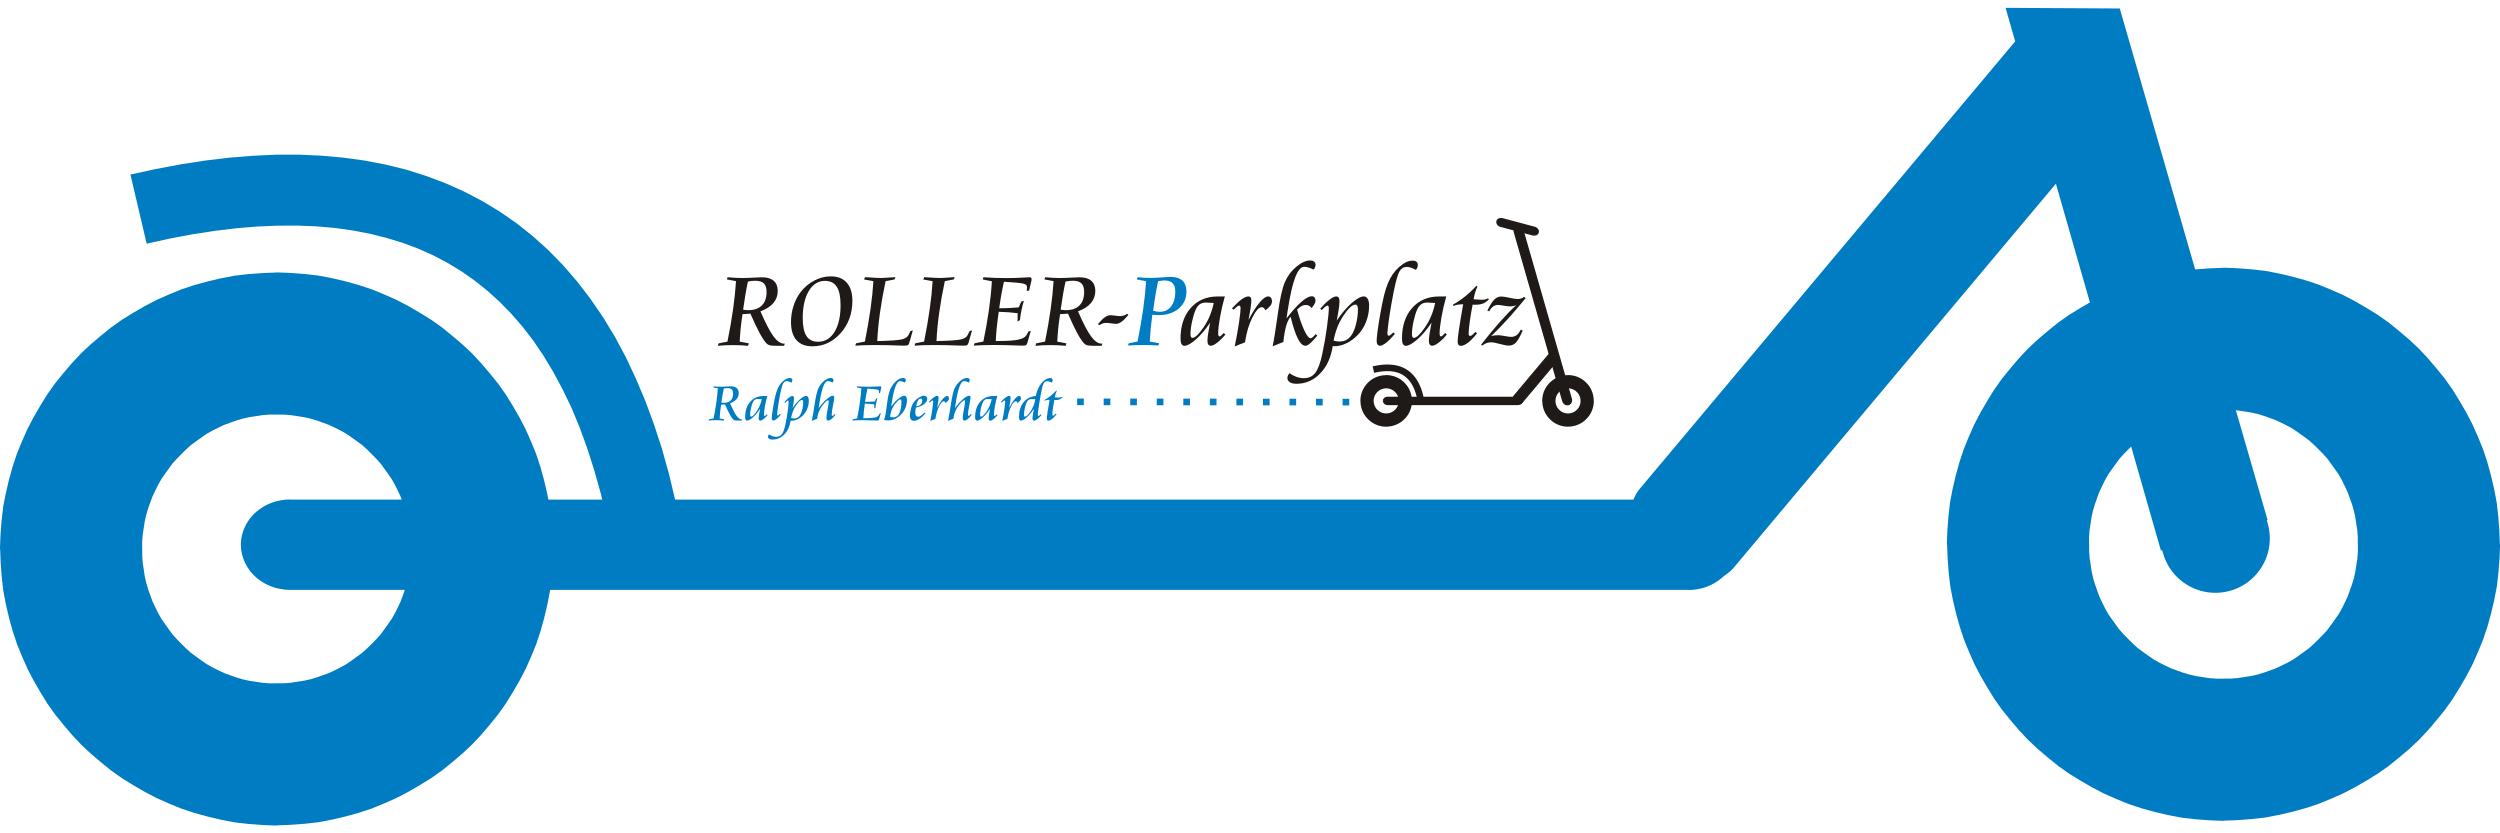 <?xml version="1.0" encoding="UTF-8"?>
<!DOCTYPE svg PUBLIC "-//W3C//DTD SVG 1.1//EN" "http://www.w3.org/Graphics/SVG/1.1/DTD/svg11.dtd">
<!-- Creator: CorelDRAW -->
<svg xmlns="http://www.w3.org/2000/svg" xml:space="preserve" width="450px" height="150px" style="shape-rendering:geometricPrecision; text-rendering:geometricPrecision; image-rendering:optimizeQuality; fill-rule:evenodd; clip-rule:evenodd"
viewBox="0 0 92.206 30.156"
 xmlns:xlink="http://www.w3.org/1999/xlink">
 <defs>
  <style type="text/css">
   <![CDATA[
    .str0 {stroke:#007CC3;stroke-width:0.218}
    .fil4 {fill:#1F1A17}
    .fil1 {fill:#007CC3}
    .fil3 {fill:#007CC3;fill-rule:nonzero}
    .fil2 {fill:#1F1A17;fill-rule:nonzero}
    .fil0 {fill:#007CC3;fill-rule:nonzero}
   ]]>
  </style>
 </defs>
 <g id="Ebene_x0020_1">
  <g>
   <path class="fil0" d="M92.206 19.784l-5.245 0 0 0 0 -0.267 -0.019 -0.252 -0.038 -0.246 -0.036 -0.24 -0.054 -0.244 -0.071 -0.237 -0.078 -0.219 -0.084 -0.231 -0.101 -0.213 -0.106 -0.214 -0.121 -0.215 -0.136 -0.195 -0.14 -0.195 -0.143 -0.194 -0.156 -0.172 -0.169 -0.171 -0.171 -0.169 -0.173 -0.156 -0.194 -0.143 -0.195 -0.139 -0.195 -0.136 -0.215 -0.121 -0.214 -0.106 -0.213 -0.101 -0.231 -0.084 -0.219 -0.078 -0.237 -0.071 -0.244 -0.054 -0.24 -0.036 -0.246 -0.038 -0.252 -0.019 -0.267 0 0 -5.245 0.513 0.02 0.518 0.039 0.512 0.058 0.506 0.097 0.489 0.115 0.483 0.133 0.485 0.16 0.457 0.187 0.459 0.203 0.439 0.229 0.42 0.244 0.42 0.259 0.4 0.283 0.378 0.307 0.377 0.32 0.355 0.333 0.333 0.355 0.32 0.377 0.307 0.378 0.283 0.4 0.259 0.42 0.244 0.42 0.229 0.439 0.203 0.459 0.187 0.457 0.16 0.485 0.133 0.483 0.115 0.489 0.097 0.506 0.058 0.512 0.039 0.518 0.02 0.513 0 0zm-10.199 10.199l0 -5.245 0 0 0.267 0 0.252 -0.019 0.246 -0.038 0.24 -0.036 0.244 -0.054 0.237 -0.071 0.219 -0.078 0.231 -0.084 0.213 -0.101 0.214 -0.106 0.215 -0.121 0.195 -0.136 0.195 -0.139 0.194 -0.143 0.173 -0.156 0.171 -0.169 0.169 -0.171 0.156 -0.172 0.143 -0.194 0.14 -0.195 0.136 -0.195 0.121 -0.215 0.106 -0.214 0.101 -0.213 0.084 -0.232 0.078 -0.219 0.071 -0.237 0.054 -0.244 0.036 -0.24 0.038 -0.246 0.019 -0.252 -0 -0.267 5.245 0 -0.02 0.513 -0.039 0.518 -0.058 0.512 -0.097 0.506 -0.115 0.49 -0.133 0.482 -0.16 0.485 -0.187 0.457 -0.203 0.459 -0.229 0.439 -0.244 0.42 -0.259 0.42 -0.283 0.4 -0.307 0.378 -0.32 0.377 -0.333 0.355 -0.355 0.333 -0.377 0.32 -0.378 0.307 -0.4 0.283 -0.42 0.259 -0.42 0.244 -0.439 0.229 -0.459 0.203 -0.457 0.187 -0.485 0.16 -0.483 0.133 -0.489 0.115 -0.506 0.097 -0.512 0.058 -0.518 0.039 -0.513 0.02 0 0zm-10.199 -10.199l5.245 0 0 0 -0 0.267 0.019 0.252 0.038 0.246 0.036 0.24 0.054 0.244 0.071 0.237 0.078 0.219 0.084 0.232 0.101 0.213 0.106 0.214 0.121 0.215 0.136 0.195 0.14 0.195 0.143 0.194 0.156 0.172 0.169 0.171 0.171 0.169 0.173 0.156 0.194 0.143 0.195 0.139 0.195 0.136 0.215 0.121 0.214 0.106 0.213 0.101 0.231 0.084 0.219 0.078 0.237 0.071 0.244 0.054 0.24 0.036 0.246 0.038 0.252 0.019 0.267 -0 0 5.245 -0.513 -0.02 -0.518 -0.039 -0.512 -0.058 -0.506 -0.097 -0.489 -0.115 -0.483 -0.133 -0.485 -0.16 -0.457 -0.187 -0.459 -0.203 -0.439 -0.229 -0.42 -0.244 -0.42 -0.259 -0.4 -0.283 -0.378 -0.307 -0.377 -0.32 -0.355 -0.333 -0.333 -0.355 -0.32 -0.377 -0.307 -0.378 -0.283 -0.4 -0.259 -0.42 -0.244 -0.42 -0.229 -0.439 -0.203 -0.459 -0.187 -0.457 -0.16 -0.485 -0.133 -0.482 -0.115 -0.49 -0.097 -0.506 -0.058 -0.512 -0.039 -0.518 -0.02 -0.513 0 0zm10.199 -10.199l0 5.245 0 0 -0.267 -0 -0.252 0.019 -0.246 0.038 -0.24 0.036 -0.244 0.054 -0.237 0.071 -0.219 0.078 -0.231 0.084 -0.213 0.101 -0.214 0.106 -0.215 0.121 -0.195 0.136 -0.195 0.139 -0.194 0.143 -0.173 0.156 -0.171 0.169 -0.169 0.171 -0.156 0.172 -0.143 0.194 -0.14 0.195 -0.136 0.195 -0.121 0.215 -0.106 0.214 -0.101 0.213 -0.084 0.231 -0.078 0.219 -0.071 0.237 -0.054 0.244 -0.036 0.24 -0.038 0.246 -0.019 0.252 0 0.267 -5.245 0 0.02 -0.513 0.039 -0.518 0.058 -0.512 0.097 -0.506 0.115 -0.489 0.133 -0.483 0.16 -0.485 0.187 -0.457 0.203 -0.459 0.229 -0.439 0.244 -0.42 0.259 -0.42 0.283 -0.4 0.307 -0.378 0.32 -0.377 0.333 -0.355 0.355 -0.333 0.377 -0.32 0.378 -0.307 0.4 -0.283 0.42 -0.259 0.42 -0.244 0.439 -0.229 0.459 -0.203 0.457 -0.187 0.485 -0.16 0.483 -0.133 0.489 -0.115 0.506 -0.097 0.512 -0.058 0.518 -0.039 0.513 -0.02 0 0z"/>
  </g>
  <g>
   <path class="fil1" d="M10.69 18.791l51.588 0c0.635,0 1.155,0.454 1.155,1.01l0 0c0,0.556 -0.52,1.01 -1.155,1.01l-51.588 0c-0.635,0 -1.155,-0.454 -1.155,-1.01l0 0c0,-0.556 0.52,-1.01 1.155,-1.01z"/>
   <path id="1" class="fil0" d="M62.278 19.447l0 0 -51.588 0 0 -1.311 51.588 0 0 1.311zm1.807 0.354l-1.304 0 0 0 0.001 -0.016 -0.002 -0.013 -0.002 -0.012 -0.003 -0.011 -0.003 -0.015 -0.003 -0.012 -0.006 -0.014 -0.005 -0.013 -0.008 -0.014 -0.008 -0.015 -0.01 -0.014 -0.012 -0.013 -0.009 -0.014 -0.014 -0.015 -0.016 -0.016 -0.015 -0.012 -0.015 -0.016 -0.019 -0.014 -0.018 -0.012 -0.02 -0.013 -0.021 -0.011 -0.023 -0.012 -0.024 -0.012 -0.023 -0.008 -0.027 -0.01 -0.026 -0.006 -0.027 -0.008 -0.028 -0.006 -0.026 -0.004 -0.03 -0.001 -0.03 -0.004 -0.031 0.001 0 -1.311 0.087 0.004 0.086 0.004 0.086 0.012 0.087 0.014 0.084 0.017 0.083 0.019 0.081 0.026 0.078 0.026 0.079 0.033 0.075 0.033 0.074 0.037 0.072 0.042 0.071 0.044 0.069 0.048 0.065 0.05 0.066 0.051 0.061 0.058 0.057 0.057 0.055 0.061 0.055 0.065 0.048 0.069 0.046 0.071 0.043 0.072 0.039 0.076 0.036 0.079 0.031 0.08 0.028 0.084 0.023 0.082 0.018 0.088 0.013 0.089 0.007 0.09 0.004 0.088 0 0zm-1.304 0l0.652 0 0 0 0 0 0 0 -0.652 0zm-0.503 1.666l0 -1.311 0 0 0.031 0.001 0.03 -0.004 0.03 -0.001 0.026 -0.004 0.028 -0.006 0.027 -0.008 0.026 -0.006 0.027 -0.01 0.023 -0.008 0.024 -0.012 0.023 -0.012 0.021 -0.011 0.02 -0.013 0.018 -0.012 0.019 -0.014 0.015 -0.016 0.015 -0.012 0.016 -0.016 0.014 -0.015 0.009 -0.014 0.012 -0.013 0.01 -0.014 0.008 -0.015 0.005 -0.014 0.008 -0.013 0.006 -0.013 0.003 -0.012 0.003 -0.015 0.003 -0.011 0.002 -0.012 0.002 -0.013 -0.001 -0.016 1.304 0 -0.004 0.088 -0.007 0.09 -0.013 0.089 -0.018 0.088 -0.023 0.082 -0.028 0.084 -0.031 0.08 -0.033 0.079 -0.041 0.076 -0.043 0.072 -0.046 0.071 -0.048 0.069 -0.055 0.065 -0.055 0.061 -0.057 0.057 -0.061 0.058 -0.066 0.051 -0.065 0.05 -0.069 0.048 -0.071 0.044 -0.072 0.042 -0.074 0.037 -0.075 0.033 -0.079 0.033 -0.078 0.026 -0.081 0.026 -0.083 0.019 -0.084 0.017 -0.087 0.014 -0.086 0.012 -0.086 0.004 -0.087 0.004 0 0zm-51.588 -1.311l0 0 51.588 0 0 1.311 -51.588 0 0 -1.311zm-1.807 -0.355l1.304 0 0 0 -0.001 0.016 0.002 0.013 0.002 0.012 0.003 0.011 0.003 0.015 0.003 0.012 0.006 0.013 0.008 0.013 0.005 0.014 0.008 0.015 0.01 0.014 0.012 0.013 0.012 0.017 0.011 0.013 0.016 0.016 0.015 0.012 0.015 0.016 0.019 0.014 0.018 0.012 0.02 0.013 0.021 0.011 0.023 0.012 0.024 0.012 0.023 0.008 0.027 0.01 0.026 0.006 0.027 0.008 0.028 0.006 0.026 0.004 0.03 0.001 0.03 0.004 0.031 -0.001 0 1.311 -0.087 -0.004 -0.086 -0.004 -0.086 -0.012 -0.087 -0.014 -0.084 -0.017 -0.083 -0.019 -0.081 -0.026 -0.078 -0.026 -0.079 -0.033 -0.075 -0.033 -0.074 -0.037 -0.072 -0.042 -0.071 -0.044 -0.069 -0.048 -0.065 -0.05 -0.066 -0.051 -0.061 -0.058 -0.057 -0.057 -0.057 -0.064 -0.053 -0.063 -0.048 -0.069 -0.046 -0.071 -0.043 -0.072 -0.041 -0.076 -0.033 -0.079 -0.031 -0.08 -0.028 -0.084 -0.023 -0.082 -0.018 -0.088 -0.013 -0.089 -0.007 -0.09 -0.004 -0.088 0 0zm1.304 0l-0.652 0 0 0 0 0 0 0 0.652 0zm0.503 -1.666l0 1.311 0 0 -0.031 -0.001 -0.03 0.004 -0.03 0.001 -0.026 0.004 -0.028 0.006 -0.027 0.008 -0.026 0.006 -0.027 0.01 -0.023 0.008 -0.024 0.012 -0.023 0.012 -0.021 0.011 -0.02 0.013 -0.018 0.012 -0.019 0.014 -0.015 0.016 -0.015 0.012 -0.016 0.016 -0.011 0.013 -0.012 0.017 -0.012 0.013 -0.01 0.014 -0.008 0.015 -0.008 0.014 -0.005 0.013 -0.006 0.014 -0.003 0.012 -0.003 0.015 -0.003 0.011 -0.002 0.012 -0.002 0.013 0.001 0.016 -1.304 0 0.004 -0.088 0.007 -0.09 0.013 -0.089 0.018 -0.088 0.023 -0.082 0.028 -0.084 0.031 -0.08 0.036 -0.079 0.039 -0.076 0.043 -0.072 0.046 -0.071 0.048 -0.069 0.053 -0.063 0.057 -0.064 0.057 -0.057 0.061 -0.058 0.066 -0.051 0.065 -0.05 0.069 -0.048 0.071 -0.044 0.072 -0.042 0.074 -0.037 0.075 -0.033 0.079 -0.033 0.078 -0.026 0.081 -0.026 0.083 -0.019 0.084 -0.017 0.087 -0.014 0.086 -0.012 0.086 -0.004 0.087 -0.004 0 0z"/>
  </g>
  <g>
   <path class="fil1" d="M60.68 17.906l14.372 -17.128c0.294,-0.35 0.758,-0.449 1.032,-0.219l2.07 1.737c0.274,0.23 0.257,0.704 -0.037,1.054l-14.372 17.128c-0.294,0.35 -0.758,0.449 -1.032,0.219l-2.07 -1.737c-0.274,-0.23 -0.257,-0.704 0.037,-1.054z"/>
   <path id="1" class="fil0" d="M74.851 0.61l0.402 0.337 -14.372 17.128 -0.402 -0.337 14.372 -17.128 0 0zm1.401 -0.252l-0.337 0.401 0 0 -0.013 -0.011 -0.013 -0.01 -0.013 -0.006 -0.015 -0.008 -0.016 -0.006 -0.015 -0.006 -0.017 -0.005 -0.017 -0.004 -0.019 -0.003 -0.019 -0.002 -0.02 -0.001 -0.021 -0 -0.021 0.001 -0.023 0.002 -0.021 0.003 -0.023 0.005 -0.024 0.005 -0.025 0.008 -0.024 0.008 -0.024 0.009 -0.024 0.01 -0.025 0.012 -0.024 0.012 -0.025 0.015 -0.025 0.015 -0.024 0.017 -0.024 0.018 -0.023 0.019 -0.022 0.02 -0.023 0.023 -0.022 0.023 -0.021 0.025 -0.402 -0.337 0.035 -0.039 0.036 -0.038 0.036 -0.036 0.039 -0.035 0.039 -0.033 0.04 -0.031 0.042 -0.029 0.041 -0.028 0.043 -0.024 0.044 -0.024 0.044 -0.021 0.045 -0.02 0.046 -0.017 0.046 -0.015 0.045 -0.012 0.046 -0.012 0.047 -0.008 0.049 -0.007 0.046 -0.004 0.048 -0.002 0.047 0.001 0.048 0.003 0.048 0.006 0.047 0.008 0.047 0.011 0.046 0.014 0.047 0.016 0.044 0.02 0.044 0.022 0.044 0.027 0.041 0.028 0.039 0.03 0 0zm1.733 2.138l0 0 -2.07 -1.737 0.337 -0.401 2.07 1.737 -0.337 0.401zm0.332 1.022l-0.402 -0.337 0 0 0.021 -0.025 0.019 -0.026 0.018 -0.026 0.017 -0.026 0.014 -0.026 0.014 -0.027 0.013 -0.028 0.01 -0.026 0.011 -0.027 0.008 -0.025 0.007 -0.026 0.007 -0.026 0.004 -0.025 0.004 -0.025 0.003 -0.024 0.001 -0.025 0.001 -0.023 -0.001 -0.022 -0.002 -0.023 -0.003 -0.022 -0.003 -0.019 -0.005 -0.019 -0.005 -0.018 -0.007 -0.018 -0.007 -0.016 -0.008 -0.015 -0.008 -0.015 -0.01 -0.013 -0.01 -0.013 -0.01 -0.013 -0.011 -0.011 -0.013 -0.011 0.337 -0.401 0.037 0.034 0.035 0.036 0.033 0.037 0.03 0.04 0.027 0.041 0.025 0.042 0.022 0.043 0.019 0.044 0.016 0.045 0.014 0.046 0.011 0.046 0.009 0.048 0.006 0.046 0.004 0.046 0.002 0.049 -0 0.048 -0.003 0.047 -0.005 0.049 -0.007 0.047 -0.01 0.048 -0.011 0.047 -0.014 0.047 -0.016 0.048 -0.016 0.046 -0.02 0.047 -0.021 0.045 -0.023 0.044 -0.026 0.045 -0.027 0.044 -0.029 0.043 -0.032 0.042 -0.033 0.042 0 0zm-14.372 17.128l-0.402 -0.337 14.372 -17.128 0.402 0.337 -14.372 17.128 0 0zm-1.401 0.252l0.337 -0.401 0 0 0.012 0.01 0.013 0.01 0.014 0.008 0.015 0.008 0.014 0.007 0.016 0.005 0.017 0.005 0.017 0.004 0.019 0.003 0.019 0.002 0.02 0.001 0.021 0 0.021 -0.001 0.023 -0.002 0.021 -0.003 0.023 -0.005 0.024 -0.004 0.025 -0.008 0.023 -0.008 0.024 -0.009 0.024 -0.01 0.025 -0.012 0.024 -0.013 0.024 -0.015 0.024 -0.016 0.025 -0.017 0.023 -0.017 0.023 -0.02 0.023 -0.021 0.023 -0.022 0.022 -0.023 0.021 -0.025 0.402 0.337 -0.035 0.039 -0.036 0.038 -0.037 0.036 -0.039 0.034 -0.04 0.033 -0.041 0.032 -0.04 0.029 -0.042 0.027 -0.043 0.025 -0.044 0.023 -0.044 0.021 -0.045 0.019 -0.045 0.018 -0.047 0.015 -0.045 0.012 -0.046 0.012 -0.047 0.008 -0.049 0.007 -0.046 0.004 -0.048 0.002 -0.047 -0.001 -0.048 -0.003 -0.048 -0.006 -0.047 -0.008 -0.047 -0.011 -0.046 -0.014 -0.046 -0.017 -0.046 -0.02 -0.044 -0.022 -0.042 -0.026 -0.041 -0.028 -0.04 -0.031 0 0zm-1.733 -2.138l0 0 2.07 1.737 -0.337 0.401 -2.07 -1.737 0.337 -0.401zm-0.332 -1.022l0.402 0.337 0 0 -0.021 0.025 -0.019 0.026 -0.018 0.026 -0.017 0.026 -0.014 0.026 -0.014 0.027 -0.012 0.027 -0.011 0.026 -0.01 0.026 -0.009 0.026 -0.008 0.027 -0.006 0.026 -0.004 0.025 -0.004 0.024 -0.003 0.025 -0.001 0.025 -0.001 0.023 0.001 0.022 0.002 0.023 0.003 0.022 0.003 0.019 0.005 0.019 0.005 0.018 0.007 0.018 0.007 0.016 0.008 0.015 0.008 0.015 0.01 0.013 0.01 0.013 0.01 0.013 0.011 0.011 0.013 0.011 -0.337 0.401 -0.037 -0.034 -0.035 -0.036 -0.033 -0.037 -0.03 -0.04 -0.027 -0.041 -0.025 -0.042 -0.022 -0.043 -0.019 -0.044 -0.016 -0.045 -0.014 -0.046 -0.011 -0.046 -0.009 -0.048 -0.006 -0.046 -0.004 -0.046 -0.002 -0.049 0 -0.048 0.003 -0.047 0.005 -0.047 0.007 -0.049 0.01 -0.048 0.011 -0.048 0.013 -0.046 0.015 -0.047 0.017 -0.047 0.02 -0.046 0.022 -0.045 0.023 -0.044 0.026 -0.045 0.027 -0.044 0.029 -0.043 0.032 -0.042 0.033 -0.042 0 0z"/>
  </g>
  <g>
   <polygon class="fil0" points="22.368,18.781 22.152,17.887 21.911,17.035 21.654,16.228 21.373,15.462 21.072,14.738 20.745,14.06 20.404,13.425 20.042,12.825 19.665,12.268 19.265,11.751 18.852,11.275 18.418,10.833 17.967,10.426 17.497,10.052 17.01,9.712 16.504,9.404 15.977,9.128 15.427,8.882 14.857,8.668 14.261,8.487 13.648,8.332 13.015,8.212 12.353,8.118 11.672,8.059 10.965,8.031 10.242,8.033 9.489,8.065 8.717,8.129 7.921,8.225 7.102,8.351 6.265,8.509 5.409,8.698 4.811,6.148 5.748,5.944 6.667,5.772 7.568,5.632 8.454,5.526 9.327,5.455 10.18,5.416 11.024,5.414 11.847,5.451 12.654,5.524 13.442,5.631 14.217,5.78 14.972,5.965 15.702,6.195 16.417,6.462 17.108,6.771 17.781,7.122 18.431,7.514 19.058,7.949 19.655,8.424 20.229,8.941 20.773,9.499 21.293,10.101 21.781,10.738 22.245,11.414 22.676,12.126 23.082,12.883 23.454,13.676 23.804,14.504 24.124,15.372 24.42,16.281 24.682,17.227 24.918,18.216 "/>
  </g>
  <g>
   <path class="fil0" d="M20.399 19.957l-5.245 0 0 0 0 -0.267 -0.019 -0.252 -0.038 -0.246 -0.036 -0.24 -0.054 -0.244 -0.071 -0.237 -0.078 -0.219 -0.084 -0.231 -0.101 -0.213 -0.106 -0.214 -0.121 -0.215 -0.136 -0.195 -0.139 -0.195 -0.143 -0.194 -0.156 -0.172 -0.169 -0.171 -0.171 -0.169 -0.173 -0.156 -0.194 -0.143 -0.195 -0.139 -0.195 -0.136 -0.215 -0.121 -0.214 -0.106 -0.213 -0.101 -0.232 -0.084 -0.219 -0.078 -0.237 -0.071 -0.244 -0.054 -0.24 -0.036 -0.246 -0.038 -0.252 -0.019 -0.267 0 0 -5.245 0.513 0.02 0.518 0.039 0.512 0.058 0.506 0.097 0.49 0.115 0.482 0.133 0.485 0.16 0.457 0.187 0.459 0.203 0.439 0.229 0.42 0.244 0.42 0.259 0.4 0.283 0.378 0.307 0.377 0.32 0.355 0.333 0.333 0.355 0.32 0.377 0.307 0.378 0.283 0.4 0.259 0.42 0.244 0.42 0.229 0.439 0.203 0.459 0.187 0.457 0.16 0.485 0.133 0.483 0.115 0.489 0.097 0.506 0.058 0.512 0.039 0.518 0.02 0.513 0 0zm-10.199 10.199l0 -5.245 0 0 0.267 0 0.252 -0.019 0.246 -0.038 0.24 -0.036 0.244 -0.054 0.237 -0.071 0.219 -0.078 0.232 -0.084 0.213 -0.101 0.214 -0.106 0.215 -0.121 0.195 -0.136 0.195 -0.139 0.194 -0.143 0.173 -0.156 0.171 -0.169 0.169 -0.171 0.156 -0.172 0.143 -0.194 0.139 -0.195 0.136 -0.195 0.121 -0.215 0.106 -0.214 0.101 -0.213 0.084 -0.232 0.078 -0.219 0.071 -0.237 0.054 -0.244 0.036 -0.24 0.038 -0.246 0.019 -0.252 -0 -0.267 5.245 0 -0.02 0.513 -0.039 0.518 -0.058 0.512 -0.097 0.506 -0.115 0.49 -0.133 0.482 -0.16 0.485 -0.187 0.457 -0.203 0.459 -0.229 0.439 -0.244 0.42 -0.259 0.42 -0.283 0.4 -0.307 0.378 -0.32 0.377 -0.333 0.355 -0.355 0.333 -0.377 0.32 -0.378 0.307 -0.4 0.283 -0.42 0.259 -0.42 0.244 -0.439 0.229 -0.459 0.203 -0.457 0.187 -0.485 0.16 -0.482 0.133 -0.49 0.115 -0.506 0.097 -0.512 0.058 -0.518 0.039 -0.513 0.02 0 0zm-10.199 -10.199l5.245 0 0 0 -0 0.267 0.019 0.252 0.038 0.246 0.036 0.24 0.054 0.244 0.071 0.237 0.078 0.219 0.084 0.232 0.101 0.213 0.106 0.214 0.121 0.215 0.136 0.195 0.139 0.195 0.143 0.194 0.156 0.172 0.169 0.171 0.171 0.169 0.173 0.156 0.194 0.143 0.195 0.139 0.195 0.136 0.215 0.121 0.214 0.106 0.213 0.101 0.231 0.084 0.219 0.078 0.237 0.071 0.244 0.054 0.24 0.036 0.246 0.038 0.252 0.019 0.267 -0 0 5.245 -0.513 -0.02 -0.518 -0.039 -0.512 -0.058 -0.506 -0.097 -0.489 -0.115 -0.483 -0.133 -0.485 -0.16 -0.457 -0.187 -0.459 -0.203 -0.439 -0.229 -0.42 -0.244 -0.42 -0.259 -0.4 -0.283 -0.378 -0.307 -0.377 -0.32 -0.355 -0.333 -0.333 -0.355 -0.32 -0.377 -0.307 -0.378 -0.283 -0.4 -0.259 -0.42 -0.244 -0.42 -0.229 -0.439 -0.203 -0.459 -0.187 -0.457 -0.16 -0.485 -0.133 -0.482 -0.115 -0.49 -0.097 -0.506 -0.058 -0.512 -0.039 -0.518 -0.02 -0.513 0 0zm10.199 -10.199l0 5.245 0 0 -0.267 -0 -0.252 0.019 -0.246 0.038 -0.24 0.036 -0.244 0.054 -0.237 0.071 -0.219 0.078 -0.231 0.084 -0.213 0.101 -0.214 0.106 -0.215 0.121 -0.195 0.136 -0.195 0.139 -0.194 0.143 -0.173 0.156 -0.171 0.169 -0.169 0.171 -0.156 0.172 -0.143 0.194 -0.139 0.195 -0.136 0.195 -0.121 0.215 -0.106 0.214 -0.101 0.213 -0.084 0.231 -0.078 0.219 -0.071 0.237 -0.054 0.244 -0.036 0.24 -0.038 0.246 -0.019 0.252 0 0.267 -5.245 0 0.02 -0.513 0.039 -0.518 0.058 -0.512 0.097 -0.506 0.115 -0.489 0.133 -0.483 0.16 -0.485 0.187 -0.457 0.203 -0.459 0.229 -0.439 0.244 -0.42 0.259 -0.42 0.283 -0.4 0.307 -0.378 0.32 -0.377 0.333 -0.355 0.355 -0.333 0.377 -0.32 0.378 -0.307 0.4 -0.283 0.42 -0.259 0.42 -0.244 0.439 -0.229 0.459 -0.203 0.457 -0.187 0.485 -0.16 0.483 -0.133 0.489 -0.115 0.506 -0.097 0.512 -0.058 0.518 -0.039 0.513 -0.02 0 0z"/>
  </g>
  <polygon class="fil1 str0" points="79.774,19.878 74.115,0.109 78.1,0.132 83.499,18.816 "/>
  <g>
   <path class="fil0" d="M83.553 18.72l-3.859 1.107 -0.026 -0.1 -0.021 -0.1 -0.015 -0.1 -0.01 -0.1 -0.005 -0.1 -0 -0.099 0.005 -0.098 0.009 -0.097 0.014 -0.097 0.019 -0.095 0.023 -0.094 0.028 -0.093 0.032 -0.091 0.036 -0.089 0.041 -0.087 0.045 -0.085 0.049 -0.083 0.053 -0.081 0.056 -0.078 0.06 -0.075 0.064 -0.073 0.068 -0.07 0.071 -0.066 0.074 -0.063 0.078 -0.06 0.081 -0.056 0.084 -0.052 0.087 -0.048 0.09 -0.044 0.093 -0.04 0.096 -0.035 0.099 -0.031 0.1 -0.026 0.1 -0.021 0.1 -0.015 0.1 -0.01 0.1 -0.005 0.099 -0 0.098 0.005 0.097 0.009 0.097 0.014 0.095 0.019 0.094 0.023 0.093 0.028 0.091 0.032 0.089 0.036 0.087 0.041 0.085 0.045 0.083 0.049 0.081 0.053 0.078 0.056 0.075 0.06 0.073 0.064 0.07 0.067 0.066 0.071 0.063 0.074 0.06 0.078 0.056 0.081 0.052 0.084 0.048 0.087 0.044 0.09 0.04 0.093 0.035 0.096 0.031 0.099zm-3.774 1.404l-0.085 -0.298 3.859 -1.107 0.085 0.298 -3.859 1.107zm0 0l3.859 -1.107 0.026 0.1 0.021 0.1 0.015 0.1 0.01 0.1 0.005 0.1 0 0.099 -0.005 0.098 -0.009 0.097 -0.014 0.097 -0.019 0.095 -0.023 0.094 -0.028 0.093 -0.032 0.091 -0.036 0.089 -0.041 0.087 -0.045 0.085 -0.049 0.083 -0.053 0.081 -0.056 0.078 -0.06 0.075 -0.064 0.073 -0.068 0.07 -0.071 0.066 -0.074 0.063 -0.078 0.06 -0.081 0.056 -0.084 0.052 -0.087 0.048 -0.09 0.044 -0.093 0.04 -0.096 0.035 -0.099 0.031 -0.1 0.026 -0.1 0.021 -0.1 0.015 -0.1 0.01 -0.1 0.005 -0.099 0 -0.098 -0.005 -0.097 -0.009 -0.097 -0.014 -0.095 -0.019 -0.094 -0.023 -0.093 -0.028 -0.091 -0.032 -0.089 -0.036 -0.087 -0.041 -0.085 -0.045 -0.083 -0.049 -0.081 -0.053 -0.078 -0.056 -0.075 -0.06 -0.073 -0.064 -0.07 -0.067 -0.066 -0.071 -0.063 -0.074 -0.06 -0.078 -0.056 -0.081 -0.052 -0.084 -0.048 -0.087 -0.044 -0.09 -0.04 -0.093 -0.035 -0.096 -0.031 -0.099z"/>
  </g>
  <path class="fil2" d="M27.407 11.131c0.042,0.007 0.077,0.013 0.108,0.015 0.03,0.003 0.058,0.004 0.083,0.004 0.217,0 0.384,-0.058 0.5,-0.173 0.117,-0.115 0.175,-0.28 0.175,-0.495 0,-0.148 -0.033,-0.254 -0.099,-0.319 -0.066,-0.066 -0.175,-0.098 -0.326,-0.098 -0.046,0 -0.091,0.003 -0.136,0.008 -0.044,0.005 -0.085,0.013 -0.126,0.021 -0.032,0.146 -0.064,0.307 -0.093,0.481 -0.03,0.175 -0.058,0.359 -0.085,0.555zm-0.576 1.175c0.084,-0.411 0.152,-0.803 0.205,-1.177 0.053,-0.373 0.089,-0.723 0.11,-1.05l-0.338 -0.064 0.027 -0.079c0.11,0.009 0.209,0.016 0.297,0.021 0.087,0.005 0.17,0.007 0.246,0.007 0.111,0 0.248,-0.005 0.41,-0.014 0.162,-0.009 0.27,-0.013 0.321,-0.013 0.186,0 0.328,0.043 0.428,0.13 0.099,0.087 0.148,0.212 0.148,0.375 0,0.171 -0.054,0.319 -0.162,0.446 -0.108,0.126 -0.266,0.228 -0.476,0.305 0.191,0.44 0.352,0.749 0.483,0.926 0.13,0.176 0.259,0.265 0.386,0.265l0.027 0 -0.023 0.079 -0.326 0c-0.094,0 -0.163,-0.006 -0.207,-0.018 -0.043,-0.012 -0.08,-0.034 -0.111,-0.065 -0.071,-0.071 -0.154,-0.194 -0.25,-0.368 -0.095,-0.175 -0.211,-0.42 -0.35,-0.735 -0.069,0.006 -0.119,0.011 -0.152,0.013 -0.033,0.002 -0.064,0.003 -0.091,0.003l-0.046 0c-0.03,0.189 -0.053,0.367 -0.07,0.536 -0.017,0.168 -0.028,0.328 -0.035,0.481l0.338 0.064 -0.031 0.091c-0.084,-0.009 -0.168,-0.016 -0.252,-0.02 -0.084,-0.005 -0.185,-0.007 -0.305,-0.007 -0.118,0 -0.218,0.002 -0.303,0.007 -0.085,0.005 -0.169,0.011 -0.252,0.02l0.027 -0.091 0.326 -0.064z"/>
  <path id="1" class="fil2" d="M30.426 10.07c-0.247,0 -0.446,0.124 -0.595,0.372 -0.149,0.248 -0.224,0.58 -0.224,0.995 0,0.303 0.046,0.524 0.137,0.666 0.091,0.142 0.235,0.212 0.432,0.212 0.254,0 0.454,-0.121 0.603,-0.364 0.149,-0.242 0.223,-0.571 0.223,-0.984 0,-0.308 -0.046,-0.534 -0.14,-0.679 -0.093,-0.146 -0.238,-0.218 -0.436,-0.218zm0.209 -0.167c0.26,0 0.459,0.077 0.596,0.233 0.138,0.155 0.207,0.378 0.207,0.669 0,0.468 -0.144,0.865 -0.432,1.19 -0.287,0.325 -0.636,0.488 -1.046,0.488 -0.255,0 -0.45,-0.076 -0.584,-0.228 -0.134,-0.152 -0.202,-0.371 -0.202,-0.659 0,-0.209 0.031,-0.412 0.094,-0.607 0.063,-0.195 0.152,-0.366 0.267,-0.514 0.14,-0.178 0.307,-0.318 0.503,-0.42 0.195,-0.101 0.394,-0.152 0.597,-0.152z"/>
  <path id="12" class="fil2" d="M31.904 9.932c0.026,0.001 0.066,0.004 0.118,0.008 0.22,0.015 0.372,0.023 0.458,0.023 0.07,0 0.202,-0.007 0.396,-0.021 0.064,-0.004 0.113,-0.007 0.148,-0.01l-0.027 0.083 -0.334 0.064c-0.087,0.409 -0.156,0.799 -0.208,1.171 -0.052,0.371 -0.085,0.718 -0.099,1.04 0.483,-0.011 0.788,-0.032 0.914,-0.064 0.125,-0.032 0.206,-0.089 0.242,-0.17l0.064 -0.134 0.091 -0.028 -0.123 0.438c-0.015,0.055 -0.032,0.089 -0.052,0.104 -0.019,0.015 -0.07,0.023 -0.151,0.023 -0.021,0 -0.072,-0.001 -0.154,-0.004 -0.32,-0.013 -0.626,-0.019 -0.915,-0.019 -0.18,0 -0.322,0.002 -0.426,0.006 -0.105,0.004 -0.204,0.009 -0.3,0.017l0.027 -0.087 0.326 -0.064c0.087,-0.437 0.158,-0.84 0.209,-1.21 0.052,-0.37 0.087,-0.708 0.105,-1.016l-0.343 -0.064 0.032 -0.083z"/>
  <path id="123" class="fil2" d="M34.088 9.932c0.026,0.001 0.066,0.004 0.118,0.008 0.22,0.015 0.372,0.023 0.458,0.023 0.07,0 0.202,-0.007 0.396,-0.021 0.064,-0.004 0.113,-0.007 0.148,-0.01l-0.027 0.083 -0.334 0.064c-0.087,0.409 -0.156,0.799 -0.208,1.171 -0.052,0.371 -0.085,0.718 -0.099,1.04 0.483,-0.011 0.788,-0.032 0.914,-0.064 0.125,-0.032 0.206,-0.089 0.242,-0.17l0.064 -0.134 0.091 -0.028 -0.123 0.438c-0.015,0.055 -0.032,0.089 -0.052,0.104 -0.019,0.015 -0.07,0.023 -0.151,0.023 -0.021,0 -0.072,-0.001 -0.154,-0.004 -0.32,-0.013 -0.626,-0.019 -0.915,-0.019 -0.18,0 -0.322,0.002 -0.426,0.006 -0.105,0.004 -0.204,0.009 -0.3,0.017l0.027 -0.087 0.326 -0.064c0.087,-0.437 0.158,-0.84 0.209,-1.21 0.052,-0.37 0.087,-0.708 0.105,-1.016l-0.343 -0.064 0.032 -0.083z"/>
  <path id="1234" class="fil2" d="M36.273 9.936c0.141,0.011 0.279,0.018 0.413,0.023 0.135,0.005 0.287,0.008 0.456,0.008 0.171,0 0.349,-0.005 0.534,-0.016 0.185,-0.01 0.287,-0.015 0.303,-0.015 0.025,0 0.042,0.007 0.053,0.019 0.01,0.013 0.015,0.034 0.015,0.064 0,0.008 -0.001,0.02 -0.004,0.037 -0.001,0.007 -0.003,0.013 -0.004,0.017l-0.083 0.351 -0.083 0.02 0.004 -0.107 0 -0.056c0,-0.051 -0.047,-0.087 -0.14,-0.111 -0.094,-0.024 -0.33,-0.046 -0.709,-0.068 -0.031,0.133 -0.061,0.281 -0.091,0.446 -0.03,0.164 -0.058,0.341 -0.083,0.532 0.118,0 0.236,-0.003 0.356,-0.009 0.118,-0.006 0.24,-0.014 0.364,-0.024l0.091 -0.209 0.099 -0.037c-0.034,0.113 -0.064,0.228 -0.089,0.347 -0.025,0.119 -0.044,0.242 -0.058,0.369l-0.087 0.052 0.004 -0.307c-0.093,-0.013 -0.198,-0.024 -0.314,-0.033 -0.117,-0.009 -0.244,-0.015 -0.384,-0.019 -0.031,0.217 -0.056,0.414 -0.074,0.591 -0.018,0.176 -0.03,0.338 -0.035,0.485l0.075 0 0.076 0c0.315,0 0.549,-0.018 0.702,-0.054 0.153,-0.036 0.25,-0.096 0.291,-0.18l0.06 -0.115 0.087 -0.023 -0.12 0.417c-0.016,0.057 -0.032,0.093 -0.05,0.106 -0.018,0.014 -0.061,0.021 -0.129,0.021l-0.023 0c-0.018,0 -0.066,-0.001 -0.142,-0.004 -0.317,-0.013 -0.62,-0.019 -0.908,-0.019 -0.184,0 -0.328,0.002 -0.432,0.006 -0.104,0.004 -0.203,0.009 -0.298,0.017l0.027 -0.087 0.326 -0.064c0.084,-0.405 0.152,-0.793 0.205,-1.165 0.052,-0.371 0.089,-0.724 0.109,-1.057l-0.338 -0.068 0.027 -0.079z"/>
  <path id="12345" class="fil2" d="M39.12 11.131c0.042,0.007 0.077,0.013 0.108,0.015 0.03,0.003 0.058,0.004 0.083,0.004 0.217,0 0.384,-0.058 0.5,-0.173 0.117,-0.115 0.175,-0.28 0.175,-0.495 0,-0.148 -0.033,-0.254 -0.099,-0.319 -0.066,-0.066 -0.175,-0.098 -0.326,-0.098 -0.046,0 -0.091,0.003 -0.136,0.008 -0.044,0.005 -0.085,0.013 -0.126,0.021 -0.032,0.146 -0.064,0.307 -0.093,0.481 -0.03,0.175 -0.058,0.359 -0.085,0.555zm-0.576 1.175c0.084,-0.411 0.152,-0.803 0.205,-1.177 0.053,-0.373 0.089,-0.723 0.11,-1.05l-0.338 -0.064 0.027 -0.079c0.11,0.009 0.209,0.016 0.297,0.021 0.087,0.005 0.17,0.007 0.246,0.007 0.111,0 0.248,-0.005 0.41,-0.014 0.162,-0.009 0.27,-0.013 0.321,-0.013 0.186,0 0.328,0.043 0.428,0.13 0.099,0.087 0.148,0.212 0.148,0.375 0,0.171 -0.054,0.319 -0.162,0.446 -0.108,0.126 -0.266,0.228 -0.476,0.305 0.191,0.44 0.352,0.749 0.483,0.926 0.13,0.176 0.259,0.265 0.386,0.265l0.027 0 -0.023 0.079 -0.326 0c-0.094,0 -0.163,-0.006 -0.207,-0.018 -0.043,-0.012 -0.08,-0.034 -0.111,-0.065 -0.071,-0.071 -0.154,-0.194 -0.25,-0.368 -0.095,-0.175 -0.211,-0.42 -0.35,-0.735 -0.069,0.006 -0.119,0.011 -0.152,0.013 -0.033,0.002 -0.064,0.003 -0.091,0.003l-0.046 0c-0.03,0.189 -0.053,0.367 -0.07,0.536 -0.017,0.168 -0.028,0.328 -0.035,0.481l0.338 0.064 -0.031 0.091c-0.084,-0.009 -0.168,-0.016 -0.252,-0.02 -0.084,-0.005 -0.185,-0.007 -0.305,-0.007 -0.118,0 -0.218,0.002 -0.303,0.007 -0.085,0.005 -0.169,0.011 -0.252,0.02l0.027 -0.091 0.326 -0.064z"/>
  <path id="123456" class="fil2" d="M41.574 11.282l0.044 0.044c-0.098,0.118 -0.183,0.202 -0.256,0.253 -0.072,0.051 -0.142,0.077 -0.209,0.077 -0.027,0 -0.081,-0.006 -0.161,-0.018 -0.08,-0.013 -0.147,-0.018 -0.2,-0.018 -0.04,0 -0.081,0.007 -0.122,0.021 -0.042,0.015 -0.084,0.035 -0.128,0.062l-0.048 -0.038c0.099,-0.119 0.185,-0.204 0.257,-0.254 0.072,-0.05 0.141,-0.076 0.209,-0.076 0.031,0 0.086,0.006 0.165,0.017 0.08,0.012 0.145,0.018 0.195,0.018 0.042,0 0.085,-0.007 0.127,-0.021 0.042,-0.015 0.084,-0.036 0.127,-0.066z"/>
  <path id="1234567" class="fil2" d="M44.767 10.884c-0.042,0 -0.093,-0.002 -0.156,-0.007 -0.062,-0.005 -0.104,-0.008 -0.126,-0.008 -0.096,0 -0.173,0.021 -0.233,0.062 -0.059,0.041 -0.11,0.109 -0.153,0.203 -0.052,0.118 -0.096,0.265 -0.134,0.441 -0.038,0.175 -0.056,0.33 -0.056,0.461 0,0.045 0.006,0.079 0.018,0.102 0.012,0.023 0.03,0.034 0.053,0.034 0.097,0 0.235,-0.131 0.414,-0.394 0.179,-0.262 0.303,-0.561 0.371,-0.895zm-0.134 0.724c-0.168,0.254 -0.343,0.46 -0.524,0.619 -0.181,0.159 -0.323,0.238 -0.426,0.238 -0.046,0 -0.082,-0.023 -0.106,-0.067 -0.024,-0.044 -0.036,-0.111 -0.036,-0.199 0,-0.471 0.125,-0.847 0.375,-1.13 0.25,-0.283 0.583,-0.424 0.998,-0.424l0.083 0c0.038,0 0.072,0 0.099,-0.001 0.027,-0.001 0.054,-0.001 0.079,-0.001 -0.076,0.266 -0.136,0.527 -0.18,0.781 -0.044,0.254 -0.066,0.449 -0.066,0.585 0,0.038 0.004,0.066 0.013,0.083 0.009,0.018 0.022,0.027 0.04,0.027 0.015,0 0.03,-0.007 0.048,-0.023 0.018,-0.015 0.052,-0.049 0.103,-0.103l0.064 0.054c-0.106,0.129 -0.208,0.23 -0.307,0.305 -0.098,0.074 -0.176,0.111 -0.234,0.111 -0.039,0 -0.069,-0.015 -0.091,-0.046 -0.021,-0.031 -0.032,-0.077 -0.032,-0.136 0,-0.057 0.008,-0.14 0.023,-0.248 0.016,-0.108 0.041,-0.25 0.076,-0.428z"/>
  <path id="12345678" class="fil2" d="M46.672 11.156c-0.021,-0.042 -0.042,-0.071 -0.063,-0.089 -0.021,-0.018 -0.046,-0.027 -0.073,-0.027 -0.102,0 -0.217,0.126 -0.345,0.378 -0.128,0.252 -0.219,0.558 -0.272,0.918 -0.053,0.019 -0.123,0.046 -0.209,0.081 -0.086,0.034 -0.143,0.058 -0.171,0.07 0.066,-0.315 0.119,-0.606 0.158,-0.873 0.039,-0.266 0.059,-0.444 0.059,-0.533 0,-0.033 -0.005,-0.058 -0.015,-0.075 -0.01,-0.018 -0.024,-0.026 -0.044,-0.026 -0.017,0 -0.043,0.014 -0.079,0.042 -0.035,0.028 -0.076,0.066 -0.121,0.114l-0.058 -0.054c0.133,-0.145 0.251,-0.255 0.352,-0.328 0.102,-0.074 0.187,-0.111 0.256,-0.111 0.037,0 0.064,0.013 0.081,0.038 0.017,0.025 0.025,0.066 0.025,0.121 0,0.05 -0.009,0.138 -0.028,0.265 -0.019,0.128 -0.043,0.269 -0.074,0.424l0.007 0.003c0.137,-0.265 0.27,-0.473 0.397,-0.624 0.127,-0.152 0.234,-0.227 0.318,-0.227 0.043,0 0.077,0.017 0.103,0.052 0.026,0.034 0.038,0.079 0.038,0.136 0,0.05 -0.021,0.101 -0.062,0.156 -0.042,0.055 -0.103,0.112 -0.183,0.17z"/>
  <path id="123456789" class="fil2" d="M48.453 9.657c-0.07,-0.036 -0.134,-0.063 -0.192,-0.08 -0.058,-0.018 -0.112,-0.027 -0.161,-0.027 -0.237,0 -0.434,0.512 -0.594,1.536 -0.024,0.16 -0.044,0.283 -0.058,0.37 0.205,-0.268 0.387,-0.471 0.547,-0.61 0.159,-0.139 0.289,-0.209 0.389,-0.209 0.039,0 0.071,0.015 0.097,0.044 0.026,0.03 0.038,0.068 0.038,0.114 0,0.038 -0.012,0.079 -0.036,0.125 -0.024,0.046 -0.06,0.096 -0.107,0.15 -0.034,-0.04 -0.068,-0.069 -0.102,-0.086 -0.034,-0.018 -0.074,-0.026 -0.119,-0.026 -0.052,0 -0.103,0.014 -0.154,0.042 -0.05,0.028 -0.104,0.071 -0.161,0.129 0.085,0.318 0.174,0.574 0.266,0.767 0.091,0.193 0.168,0.29 0.23,0.29 0.019,0 0.041,-0.009 0.064,-0.025 0.023,-0.017 0.065,-0.059 0.126,-0.126l0.06 0.053c-0.101,0.125 -0.188,0.219 -0.261,0.282 -0.073,0.063 -0.133,0.094 -0.179,0.094 -0.095,0 -0.189,-0.089 -0.278,-0.265 -0.09,-0.177 -0.179,-0.446 -0.267,-0.808 -0.128,0.144 -0.216,0.446 -0.264,0.908l-0.003 0.023c-0.036,0.015 -0.099,0.04 -0.189,0.077 -0.089,0.038 -0.158,0.066 -0.207,0.085 0.052,-0.247 0.115,-0.646 0.191,-1.195 0.076,-0.55 0.161,-0.938 0.257,-1.165 0.094,-0.224 0.234,-0.414 0.42,-0.571 0.187,-0.157 0.358,-0.236 0.514,-0.236 0.063,0 0.113,0.014 0.148,0.042 0.035,0.029 0.053,0.068 0.053,0.117 0,0.03 -0.005,0.06 -0.017,0.089 -0.012,0.03 -0.03,0.06 -0.054,0.089z"/>
  <path id="12345678910" class="fil2" d="M49.187 12.275c0.037,0.011 0.074,0.018 0.109,0.023 0.034,0.005 0.068,0.008 0.101,0.008 0.117,0 0.215,-0.026 0.294,-0.077 0.079,-0.052 0.148,-0.134 0.207,-0.246 0.056,-0.109 0.101,-0.242 0.134,-0.399 0.034,-0.157 0.052,-0.308 0.052,-0.453 0,-0.066 -0.007,-0.113 -0.023,-0.142 -0.015,-0.029 -0.039,-0.044 -0.073,-0.044 -0.111,0 -0.258,0.136 -0.439,0.407 -0.181,0.271 -0.302,0.579 -0.362,0.924zm0.115 -0.742c0.182,-0.268 0.366,-0.483 0.552,-0.646 0.187,-0.163 0.336,-0.244 0.448,-0.244 0.06,0 0.107,0.03 0.142,0.089 0.035,0.06 0.052,0.14 0.052,0.24 0,0.211 -0.036,0.41 -0.109,0.601 -0.072,0.189 -0.177,0.354 -0.312,0.493 -0.123,0.128 -0.26,0.229 -0.412,0.303 -0.152,0.073 -0.299,0.111 -0.442,0.111 0,0 -0.007,-0.001 -0.023,-0.003 -0.015,-0.002 -0.03,-0.003 -0.044,-0.003 -0.062,0.42 -0.217,0.757 -0.463,1.011 -0.247,0.254 -0.539,0.38 -0.875,0.38 -0.105,0 -0.187,-0.019 -0.245,-0.058 -0.059,-0.039 -0.089,-0.092 -0.089,-0.159 0,-0.028 0.007,-0.058 0.02,-0.087 0.013,-0.029 0.033,-0.058 0.059,-0.088 0.079,0.06 0.165,0.105 0.258,0.138 0.092,0.032 0.183,0.048 0.274,0.048 0.177,0 0.317,-0.066 0.418,-0.197 0.101,-0.131 0.187,-0.363 0.257,-0.693 0.073,-0.344 0.132,-0.681 0.176,-1.009 0.044,-0.328 0.066,-0.553 0.066,-0.675 0,-0.035 -0.004,-0.061 -0.012,-0.078 -0.007,-0.018 -0.019,-0.026 -0.034,-0.026 -0.021,0 -0.051,0.015 -0.091,0.046 -0.039,0.03 -0.081,0.071 -0.125,0.121l-0.054 -0.054c0.126,-0.142 0.24,-0.253 0.343,-0.332 0.103,-0.079 0.185,-0.119 0.245,-0.119 0.04,0 0.071,0.015 0.091,0.044 0.021,0.03 0.031,0.076 0.031,0.136 0,0.062 -0.009,0.156 -0.027,0.283 -0.018,0.126 -0.043,0.268 -0.076,0.428z"/>
  <path id="1234567891011" class="fil2" d="M52.222 9.665c-0.066,-0.036 -0.127,-0.064 -0.184,-0.083 -0.057,-0.019 -0.108,-0.028 -0.152,-0.028 -0.114,0 -0.203,0.054 -0.267,0.162 -0.065,0.108 -0.136,0.353 -0.213,0.736 -0.07,0.349 -0.126,0.674 -0.17,0.975 -0.043,0.301 -0.065,0.492 -0.065,0.575 0,0.027 0.004,0.05 0.013,0.066 0.009,0.017 0.019,0.025 0.032,0.025 0.018,0 0.038,-0.007 0.058,-0.02 0.02,-0.013 0.058,-0.048 0.113,-0.103l0.06 0.056c-0.116,0.139 -0.223,0.246 -0.319,0.323 -0.097,0.076 -0.173,0.114 -0.23,0.114 -0.039,0 -0.07,-0.015 -0.091,-0.046 -0.022,-0.03 -0.033,-0.074 -0.033,-0.129 0,-0.072 0.011,-0.188 0.031,-0.348 0.021,-0.16 0.05,-0.35 0.089,-0.573 0.056,-0.324 0.106,-0.578 0.152,-0.761 0.046,-0.182 0.096,-0.336 0.15,-0.464 0.097,-0.234 0.233,-0.429 0.409,-0.585 0.176,-0.156 0.341,-0.234 0.495,-0.234 0.062,0 0.11,0.014 0.143,0.041 0.032,0.027 0.049,0.065 0.049,0.114 0,0.033 -0.005,0.066 -0.017,0.098 -0.012,0.031 -0.029,0.061 -0.052,0.088z"/>
  <path id="123456789101112" class="fil2" d="M52.934 10.884c-0.042,0 -0.093,-0.002 -0.156,-0.007 -0.062,-0.005 -0.104,-0.008 -0.126,-0.008 -0.096,0 -0.173,0.021 -0.233,0.062 -0.059,0.041 -0.11,0.109 -0.153,0.203 -0.052,0.118 -0.096,0.265 -0.134,0.441 -0.038,0.175 -0.056,0.33 -0.056,0.461 0,0.045 0.006,0.079 0.018,0.102 0.012,0.023 0.03,0.034 0.053,0.034 0.097,0 0.235,-0.131 0.414,-0.394 0.179,-0.262 0.303,-0.561 0.371,-0.895zm-0.134 0.724c-0.168,0.254 -0.343,0.46 -0.524,0.619 -0.181,0.159 -0.323,0.238 -0.426,0.238 -0.046,0 -0.082,-0.023 -0.106,-0.067 -0.024,-0.044 -0.036,-0.111 -0.036,-0.199 0,-0.471 0.125,-0.847 0.375,-1.13 0.25,-0.283 0.583,-0.424 0.998,-0.424l0.083 0c0.038,0 0.072,0 0.099,-0.001 0.027,-0.001 0.054,-0.001 0.079,-0.001 -0.076,0.266 -0.136,0.527 -0.18,0.781 -0.044,0.254 -0.066,0.449 -0.066,0.585 0,0.038 0.004,0.066 0.013,0.083 0.009,0.018 0.022,0.027 0.04,0.027 0.015,0 0.03,-0.007 0.048,-0.023 0.018,-0.015 0.052,-0.049 0.103,-0.103l0.064 0.054c-0.106,0.129 -0.208,0.23 -0.307,0.305 -0.098,0.074 -0.176,0.111 -0.234,0.111 -0.039,0 -0.069,-0.015 -0.091,-0.046 -0.021,-0.031 -0.032,-0.077 -0.032,-0.136 0,-0.057 0.008,-0.14 0.023,-0.248 0.016,-0.108 0.041,-0.25 0.076,-0.428z"/>
  <path id="12345678910111213" class="fil2" d="M54.46 10.246l0.031 0.035c-0.034,0.071 -0.062,0.145 -0.085,0.221 -0.023,0.076 -0.042,0.158 -0.056,0.244 0.085,0.007 0.15,0.011 0.193,0.015 0.043,0.003 0.078,0.005 0.104,0.005 0.059,0 0.106,-0.005 0.14,-0.013 0.033,-0.009 0.065,-0.023 0.095,-0.043l0.031 0.041c-0.068,0.071 -0.138,0.122 -0.212,0.152 -0.074,0.03 -0.169,0.046 -0.284,0.046l-0.046 0c-0.001,0 -0.004,0 -0.008,0 -0.019,-0.003 -0.036,-0.004 -0.048,-0.004 -0.046,0.229 -0.081,0.44 -0.108,0.634 -0.026,0.193 -0.04,0.334 -0.04,0.424 0,0.037 0.004,0.063 0.013,0.077 0.009,0.014 0.023,0.021 0.044,0.021 0.02,0 0.048,-0.013 0.081,-0.04 0.034,-0.026 0.07,-0.064 0.109,-0.111l0.064 0.052c-0.118,0.15 -0.228,0.265 -0.33,0.344 -0.102,0.079 -0.191,0.119 -0.265,0.119 -0.04,0 -0.07,-0.013 -0.091,-0.039 -0.02,-0.026 -0.03,-0.066 -0.03,-0.12 0,-0.083 0.018,-0.243 0.054,-0.481 0.035,-0.238 0.085,-0.535 0.15,-0.892 -0.079,0 -0.146,0.005 -0.203,0.015 -0.057,0.011 -0.108,0.026 -0.154,0.048l-0.021 -0.052c0.149,-0.08 0.295,-0.177 0.438,-0.292 0.144,-0.115 0.289,-0.25 0.436,-0.407z"/>
  <path id="1234567891011121314" class="fil2" d="M56.215 10.66l0.056 0.042c-0.216,0.269 -0.432,0.522 -0.647,0.759 -0.215,0.237 -0.424,0.453 -0.627,0.647 0.037,-0.012 0.077,-0.02 0.118,-0.026 0.042,-0.006 0.088,-0.009 0.14,-0.009 0.057,0 0.138,0.011 0.244,0.031 0.106,0.02 0.183,0.031 0.229,0.031 0.081,0 0.15,-0.021 0.207,-0.062 0.056,-0.041 0.107,-0.109 0.154,-0.204l0.072 0.033c-0.101,0.229 -0.186,0.379 -0.256,0.449 -0.07,0.071 -0.156,0.106 -0.26,0.106 -0.073,0 -0.181,-0.021 -0.327,-0.061 -0.145,-0.04 -0.254,-0.061 -0.324,-0.061 -0.058,0 -0.115,0.01 -0.169,0.03 -0.054,0.02 -0.107,0.051 -0.157,0.092l-0.041 -0.035c0.247,-0.316 0.477,-0.595 0.689,-0.835 0.213,-0.24 0.415,-0.448 0.606,-0.623 -0.034,0.015 -0.07,0.026 -0.107,0.034 -0.038,0.007 -0.079,0.011 -0.124,0.011 -0.061,0 -0.14,-0.009 -0.236,-0.026 -0.097,-0.017 -0.164,-0.026 -0.2,-0.026 -0.068,0 -0.129,0.019 -0.183,0.057 -0.054,0.038 -0.103,0.097 -0.147,0.177l-0.067 -0.027c0.091,-0.19 0.174,-0.324 0.251,-0.401 0.077,-0.077 0.163,-0.117 0.257,-0.117 0.066,0 0.167,0.015 0.305,0.046 0.137,0.031 0.24,0.047 0.308,0.047 0.042,0 0.083,-0.007 0.123,-0.021 0.039,-0.013 0.077,-0.033 0.113,-0.059z"/>
  <path id="123456789101112131415" class="fil3" d="M42.501 11.319c-0.023,0.175 -0.043,0.345 -0.06,0.51 -0.016,0.165 -0.028,0.324 -0.036,0.478l0.349 0.064 -0.031 0.083c-0.087,-0.007 -0.173,-0.011 -0.259,-0.014 -0.086,-0.003 -0.188,-0.005 -0.306,-0.005 -0.117,0 -0.218,0.001 -0.303,0.005 -0.085,0.003 -0.169,0.008 -0.252,0.014l0.027 -0.083 0.326 -0.064c0.087,-0.437 0.158,-0.84 0.209,-1.21 0.052,-0.37 0.087,-0.708 0.105,-1.016l-0.343 -0.065 0.032 -0.083c0.078,0.009 0.155,0.016 0.232,0.021 0.077,0.005 0.152,0.007 0.228,0.007 0.117,0 0.26,-0.007 0.426,-0.02 0.166,-0.013 0.273,-0.019 0.321,-0.019 0.194,0 0.341,0.046 0.442,0.138 0.101,0.093 0.151,0.228 0.151,0.404 0,0.255 -0.095,0.464 -0.284,0.625 -0.189,0.161 -0.436,0.242 -0.738,0.242 -0.035,0 -0.072,-0.001 -0.111,-0.003 -0.04,-0.002 -0.082,-0.005 -0.127,-0.009zm0.029 -0.148c0.044,0.013 0.086,0.023 0.127,0.029 0.04,0.007 0.081,0.01 0.123,0.01 0.174,0 0.312,-0.068 0.415,-0.202 0.102,-0.134 0.153,-0.317 0.153,-0.549 0,-0.137 -0.033,-0.239 -0.1,-0.305 -0.066,-0.067 -0.168,-0.1 -0.305,-0.1 -0.053,0 -0.12,0.009 -0.2,0.026 -0.015,0.004 -0.026,0.007 -0.031,0.008 -0.032,0.151 -0.064,0.316 -0.094,0.495 -0.03,0.179 -0.06,0.375 -0.088,0.588z"/>
  <path class="fil3" d="M26.606 14.557c0.021,0.004 0.039,0.006 0.054,0.008 0.015,0.001 0.029,0.002 0.041,0.002 0.109,0 0.192,-0.029 0.25,-0.086 0.058,-0.058 0.087,-0.14 0.087,-0.247 0,-0.074 -0.017,-0.127 -0.049,-0.16 -0.033,-0.033 -0.087,-0.049 -0.163,-0.049 -0.023,0 -0.046,0.001 -0.068,0.004 -0.022,0.003 -0.043,0.006 -0.063,0.011 -0.016,0.073 -0.032,0.153 -0.047,0.241 -0.015,0.087 -0.029,0.18 -0.043,0.277zm-0.288 0.588c0.042,-0.206 0.076,-0.402 0.102,-0.588 0.027,-0.186 0.045,-0.362 0.055,-0.525l-0.169 -0.032 0.014 -0.04c0.055,0.005 0.105,0.008 0.149,0.01 0.044,0.002 0.085,0.003 0.123,0.003 0.056,0 0.124,-0.002 0.205,-0.007 0.081,-0.004 0.135,-0.007 0.16,-0.007 0.093,0 0.164,0.022 0.214,0.065 0.049,0.043 0.074,0.106 0.074,0.187 0,0.085 -0.027,0.16 -0.081,0.223 -0.054,0.063 -0.133,0.114 -0.238,0.152 0.096,0.22 0.176,0.374 0.242,0.463 0.065,0.088 0.129,0.132 0.193,0.132l0.013 0 -0.012 0.04 -0.163 0c-0.047,0 -0.081,-0.003 -0.103,-0.009 -0.022,-0.006 -0.04,-0.017 -0.056,-0.033 -0.036,-0.035 -0.077,-0.097 -0.125,-0.184 -0.047,-0.087 -0.106,-0.21 -0.175,-0.367 -0.034,0.003 -0.06,0.005 -0.076,0.006 -0.017,0.001 -0.032,0.001 -0.045,0.001l-0.023 0c-0.015,0.094 -0.026,0.184 -0.035,0.268 -0.009,0.084 -0.014,0.164 -0.018,0.24l0.169 0.032 -0.016 0.046c-0.042,-0.005 -0.084,-0.008 -0.126,-0.01 -0.042,-0.002 -0.093,-0.003 -0.152,-0.003 -0.059,0 -0.109,0.001 -0.152,0.003 -0.042,0.002 -0.084,0.006 -0.126,0.01l0.013 -0.046 0.163 -0.032z"/>
  <path id="1" class="fil3" d="M28.096 14.433c-0.021,0 -0.047,-0.001 -0.078,-0.004 -0.031,-0.003 -0.052,-0.004 -0.063,-0.004 -0.048,0 -0.087,0.01 -0.117,0.031 -0.029,0.021 -0.055,0.055 -0.076,0.102 -0.026,0.059 -0.048,0.132 -0.067,0.22 -0.019,0.088 -0.028,0.165 -0.028,0.231 0,0.022 0.003,0.04 0.009,0.051 0.006,0.011 0.015,0.017 0.026,0.017 0.049,0 0.118,-0.066 0.207,-0.197 0.089,-0.131 0.151,-0.28 0.186,-0.447zm-0.067 0.362c-0.084,0.127 -0.171,0.23 -0.262,0.31 -0.09,0.079 -0.162,0.119 -0.213,0.119 -0.023,0 -0.041,-0.011 -0.053,-0.033 -0.012,-0.022 -0.018,-0.056 -0.018,-0.099 0,-0.235 0.063,-0.424 0.188,-0.565 0.125,-0.141 0.291,-0.212 0.499,-0.212l0.042 0c0.019,0 0.036,0 0.049,-0 0.014,-0 0.027,-0.001 0.04,-0.001 -0.038,0.133 -0.068,0.263 -0.09,0.39 -0.022,0.127 -0.033,0.225 -0.033,0.293 0,0.019 0.002,0.033 0.006,0.042 0.004,0.009 0.011,0.014 0.02,0.014 0.007,0 0.015,-0.004 0.024,-0.011 0.009,-0.007 0.026,-0.024 0.052,-0.052l0.032 0.027c-0.053,0.065 -0.104,0.115 -0.153,0.153 -0.049,0.037 -0.088,0.056 -0.117,0.056 -0.02,0 -0.034,-0.008 -0.045,-0.023 -0.011,-0.016 -0.016,-0.038 -0.016,-0.068 0,-0.028 0.004,-0.07 0.012,-0.124 0.008,-0.054 0.021,-0.125 0.038,-0.214z"/>
  <path id="12" class="fil3" d="M29.19 13.823c-0.033,-0.018 -0.064,-0.032 -0.092,-0.041 -0.028,-0.009 -0.054,-0.014 -0.076,-0.014 -0.057,0 -0.102,0.027 -0.134,0.081 -0.032,0.054 -0.068,0.176 -0.107,0.368 -0.035,0.175 -0.063,0.337 -0.085,0.487 -0.022,0.15 -0.032,0.246 -0.032,0.287 0,0.014 0.002,0.025 0.006,0.033 0.004,0.008 0.01,0.013 0.016,0.013 0.009,0 0.019,-0.003 0.029,-0.01 0.01,-0.007 0.029,-0.024 0.057,-0.052l0.03 0.028c-0.058,0.07 -0.112,0.123 -0.16,0.161 -0.048,0.038 -0.086,0.057 -0.115,0.057 -0.02,0 -0.035,-0.008 -0.046,-0.023 -0.011,-0.015 -0.017,-0.037 -0.017,-0.065 0,-0.036 0.005,-0.094 0.016,-0.174 0.01,-0.08 0.025,-0.175 0.045,-0.286 0.028,-0.162 0.053,-0.289 0.076,-0.38 0.023,-0.091 0.048,-0.168 0.075,-0.232 0.048,-0.117 0.117,-0.214 0.205,-0.292 0.088,-0.078 0.171,-0.117 0.247,-0.117 0.031,0 0.055,0.007 0.072,0.021 0.016,0.013 0.024,0.032 0.024,0.057 0,0.017 -0.003,0.033 -0.009,0.049 -0.006,0.016 -0.015,0.03 -0.026,0.044z"/>
  <path id="123" class="fil3" d="M29.177 15.128c0.018,0.005 0.037,0.009 0.054,0.012 0.017,0.003 0.034,0.004 0.05,0.004 0.058,0 0.107,-0.013 0.147,-0.039 0.04,-0.026 0.074,-0.067 0.103,-0.123 0.028,-0.054 0.05,-0.121 0.067,-0.199 0.017,-0.078 0.026,-0.154 0.026,-0.226 0,-0.033 -0.004,-0.057 -0.011,-0.071 -0.007,-0.015 -0.019,-0.022 -0.036,-0.022 -0.055,0 -0.129,0.068 -0.219,0.203 -0.091,0.135 -0.151,0.289 -0.181,0.462zm0.057 -0.371c0.091,-0.134 0.183,-0.242 0.276,-0.323 0.093,-0.081 0.168,-0.122 0.224,-0.122 0.03,0 0.053,0.015 0.071,0.045 0.018,0.03 0.026,0.07 0.026,0.12 0,0.105 -0.018,0.205 -0.054,0.3 -0.036,0.095 -0.088,0.177 -0.156,0.247 -0.061,0.064 -0.13,0.115 -0.206,0.151 -0.076,0.037 -0.15,0.055 -0.221,0.055 0,0 -0.004,-0 -0.012,-0.001 -0.008,-0.001 -0.015,-0.002 -0.022,-0.002 -0.031,0.21 -0.108,0.379 -0.232,0.506 -0.123,0.127 -0.27,0.19 -0.438,0.19 -0.052,0 -0.093,-0.01 -0.123,-0.029 -0.029,-0.02 -0.044,-0.046 -0.044,-0.079 0,-0.014 0.003,-0.029 0.01,-0.043 0.007,-0.015 0.017,-0.029 0.029,-0.044 0.039,0.03 0.082,0.053 0.129,0.069 0.046,0.016 0.092,0.024 0.137,0.024 0.089,0 0.158,-0.033 0.209,-0.098 0.051,-0.066 0.093,-0.181 0.129,-0.347 0.037,-0.172 0.066,-0.34 0.088,-0.504 0.022,-0.164 0.033,-0.276 0.033,-0.337 0,-0.018 -0.002,-0.03 -0.006,-0.039 -0.004,-0.009 -0.01,-0.013 -0.017,-0.013 -0.011,0 -0.025,0.008 -0.045,0.023 -0.02,0.015 -0.04,0.035 -0.063,0.061l-0.027 -0.027c0.063,-0.071 0.12,-0.126 0.171,-0.166 0.051,-0.039 0.092,-0.059 0.123,-0.059 0.02,0 0.035,0.007 0.046,0.022 0.01,0.015 0.016,0.038 0.016,0.068 0,0.031 -0.005,0.078 -0.014,0.141 -0.009,0.063 -0.022,0.134 -0.038,0.214z"/>
  <path id="1234" class="fil3" d="M29.941 15.234c0.029,-0.134 0.064,-0.338 0.105,-0.612 0.041,-0.273 0.083,-0.463 0.127,-0.568 0.048,-0.113 0.118,-0.208 0.21,-0.286 0.092,-0.078 0.177,-0.117 0.256,-0.117 0.032,0 0.057,0.007 0.075,0.021 0.018,0.014 0.028,0.034 0.028,0.058 0,0.015 -0.003,0.029 -0.009,0.044 -0.006,0.014 -0.015,0.029 -0.027,0.046 -0.036,-0.018 -0.068,-0.031 -0.096,-0.04 -0.028,-0.009 -0.055,-0.013 -0.079,-0.013 -0.119,0 -0.22,0.258 -0.302,0.774 -0.015,0.095 -0.027,0.169 -0.035,0.221 0.096,-0.131 0.194,-0.24 0.295,-0.327 0.101,-0.087 0.175,-0.13 0.221,-0.13 0.018,0 0.032,0.005 0.043,0.016 0.01,0.011 0.016,0.026 0.016,0.046 0,0.051 -0.016,0.151 -0.047,0.302 -0.032,0.151 -0.047,0.265 -0.047,0.341 0,0.012 0.002,0.022 0.005,0.029 0.003,0.007 0.008,0.011 0.014,0.011 0.01,0 0.023,-0.005 0.037,-0.016 0.014,-0.011 0.032,-0.028 0.052,-0.051l0.032 0.025c-0.058,0.073 -0.108,0.126 -0.152,0.161 -0.044,0.035 -0.082,0.053 -0.115,0.053 -0.023,0 -0.039,-0.008 -0.05,-0.024 -0.011,-0.016 -0.017,-0.041 -0.017,-0.075 0,-0.068 0.014,-0.172 0.043,-0.314 0.029,-0.141 0.043,-0.24 0.043,-0.296 0,-0.012 -0.002,-0.022 -0.007,-0.029 -0.004,-0.007 -0.011,-0.011 -0.019,-0.011 -0.02,0 -0.05,0.018 -0.09,0.056 -0.04,0.037 -0.083,0.088 -0.13,0.151 -0.053,0.072 -0.094,0.146 -0.124,0.223 -0.029,0.077 -0.049,0.161 -0.06,0.252 -0.027,0.01 -0.056,0.021 -0.086,0.033 -0.03,0.012 -0.066,0.028 -0.108,0.046z"/>
  <path id="12345" class="fil3" d="M31.615 13.959c0.071,0.005 0.139,0.009 0.207,0.012 0.067,0.003 0.143,0.004 0.228,0.004 0.085,0 0.174,-0.003 0.267,-0.008 0.093,-0.005 0.143,-0.008 0.152,-0.008 0.013,0 0.021,0.003 0.027,0.01 0.005,0.007 0.008,0.017 0.008,0.032 0,0.004 -0.001,0.01 -0.002,0.018 -0.001,0.004 -0.001,0.007 -0.002,0.009l-0.042 0.176 -0.042 0.01 0.002 -0.053 0 -0.028c0,-0.025 -0.024,-0.044 -0.07,-0.055 -0.047,-0.012 -0.165,-0.023 -0.354,-0.034 -0.016,0.066 -0.031,0.141 -0.046,0.223 -0.015,0.082 -0.029,0.171 -0.042,0.266 0.059,0 0.118,-0.001 0.178,-0.004 0.059,-0.003 0.12,-0.007 0.182,-0.012l0.046 -0.105 0.049 -0.018c-0.017,0.056 -0.032,0.114 -0.044,0.173 -0.013,0.06 -0.022,0.121 -0.029,0.184l-0.044 0.026 0.002 -0.153c-0.047,-0.006 -0.099,-0.012 -0.157,-0.017 -0.058,-0.004 -0.122,-0.008 -0.192,-0.01 -0.016,0.109 -0.028,0.207 -0.037,0.295 -0.009,0.088 -0.015,0.169 -0.018,0.243l0.038 0 0.038 0c0.158,0 0.275,-0.009 0.351,-0.027 0.076,-0.018 0.125,-0.048 0.145,-0.09l0.03 -0.057 0.044 -0.012 -0.06 0.208c-0.008,0.029 -0.016,0.046 -0.025,0.053 -0.009,0.007 -0.03,0.01 -0.065,0.01l-0.012 0c-0.009,0 -0.033,-0.001 -0.071,-0.002 -0.159,-0.006 -0.31,-0.01 -0.454,-0.01 -0.092,0 -0.164,0.001 -0.216,0.003 -0.052,0.002 -0.102,0.005 -0.149,0.009l0.013 -0.044 0.163 -0.032c0.042,-0.202 0.076,-0.396 0.102,-0.582 0.026,-0.186 0.044,-0.362 0.055,-0.529l-0.169 -0.034 0.013 -0.04z"/>
  <path id="123456" class="fil3" d="M32.825 15.089c0.021,0.005 0.04,0.008 0.057,0.01 0.018,0.002 0.033,0.003 0.046,0.003 0.065,0 0.118,-0.014 0.158,-0.043 0.04,-0.029 0.072,-0.075 0.097,-0.14 0.02,-0.049 0.036,-0.107 0.047,-0.173 0.011,-0.067 0.017,-0.133 0.017,-0.198 0,-0.039 -0.003,-0.067 -0.01,-0.083 -0.007,-0.016 -0.018,-0.024 -0.033,-0.024 -0.02,0 -0.047,0.015 -0.08,0.045 -0.034,0.03 -0.071,0.072 -0.113,0.127 -0.055,0.071 -0.097,0.145 -0.126,0.22 -0.029,0.076 -0.048,0.161 -0.058,0.256zm0.548 -1.269c-0.036,-0.018 -0.068,-0.031 -0.098,-0.04 -0.03,-0.009 -0.056,-0.013 -0.079,-0.013 -0.119,0 -0.218,0.248 -0.296,0.742 -0.013,0.083 -0.023,0.147 -0.03,0.192 0.091,-0.12 0.179,-0.216 0.267,-0.287 0.087,-0.071 0.158,-0.107 0.211,-0.107 0.034,0 0.06,0.014 0.077,0.041 0.017,0.027 0.025,0.069 0.025,0.125 0,0.101 -0.021,0.199 -0.062,0.293 -0.041,0.095 -0.099,0.178 -0.175,0.251 -0.071,0.068 -0.144,0.119 -0.219,0.151 -0.075,0.032 -0.156,0.048 -0.243,0.048 -0.024,0 -0.048,-0.001 -0.072,-0.004 -0.024,-0.003 -0.048,-0.007 -0.071,-0.013 0.035,-0.092 0.067,-0.255 0.093,-0.491 0.027,-0.235 0.059,-0.414 0.097,-0.536 0.047,-0.151 0.119,-0.276 0.219,-0.374 0.099,-0.098 0.196,-0.147 0.289,-0.147 0.032,0 0.058,0.007 0.075,0.021 0.018,0.014 0.027,0.034 0.027,0.059 0,0.013 -0.003,0.026 -0.008,0.041 -0.005,0.014 -0.015,0.03 -0.028,0.049z"/>
  <path id="1234567" class="fil3" d="M33.78 14.745c-0.007,0.035 -0.013,0.069 -0.016,0.1 -0.004,0.031 -0.006,0.059 -0.006,0.082 0,0.05 0.009,0.088 0.027,0.114 0.018,0.026 0.044,0.039 0.078,0.039 0.032,0 0.067,-0.013 0.106,-0.039 0.039,-0.026 0.081,-0.065 0.127,-0.117l0.033 0.032c-0.065,0.082 -0.135,0.148 -0.212,0.199 -0.077,0.051 -0.144,0.076 -0.201,0.076 -0.051,0 -0.089,-0.017 -0.116,-0.049 -0.027,-0.033 -0.04,-0.081 -0.04,-0.142 0,-0.091 0.016,-0.185 0.047,-0.284 0.031,-0.099 0.071,-0.178 0.118,-0.237 0.047,-0.059 0.105,-0.109 0.174,-0.151 0.07,-0.042 0.128,-0.063 0.177,-0.063 0.039,0 0.069,0.011 0.091,0.031 0.022,0.021 0.032,0.05 0.032,0.088 0,0.065 -0.04,0.129 -0.121,0.192 -0.08,0.064 -0.18,0.106 -0.298,0.128zm0.01 -0.053c0.065,0 0.119,-0.019 0.161,-0.057 0.042,-0.038 0.064,-0.086 0.064,-0.144 0,-0.026 -0.005,-0.046 -0.016,-0.06 -0.01,-0.013 -0.026,-0.02 -0.046,-0.02 -0.035,0 -0.067,0.024 -0.095,0.072 -0.028,0.048 -0.051,0.118 -0.068,0.208z"/>
  <path id="12345678" class="fil3" d="M34.875 14.569c-0.01,-0.021 -0.021,-0.036 -0.031,-0.045 -0.011,-0.009 -0.023,-0.014 -0.036,-0.014 -0.051,0 -0.108,0.063 -0.172,0.189 -0.064,0.126 -0.11,0.279 -0.136,0.459 -0.026,0.01 -0.061,0.023 -0.104,0.041 -0.043,0.017 -0.071,0.029 -0.086,0.035 0.033,-0.158 0.059,-0.303 0.079,-0.436 0.019,-0.133 0.029,-0.222 0.029,-0.267 0,-0.016 -0.002,-0.029 -0.007,-0.037 -0.005,-0.009 -0.012,-0.013 -0.022,-0.013 -0.008,0 -0.022,0.007 -0.039,0.021 -0.018,0.014 -0.038,0.033 -0.061,0.057l-0.029 -0.027c0.067,-0.072 0.125,-0.127 0.176,-0.164 0.051,-0.037 0.093,-0.055 0.128,-0.055 0.019,0 0.032,0.006 0.041,0.019 0.008,0.013 0.013,0.033 0.013,0.061 0,0.025 -0.005,0.069 -0.014,0.132 -0.009,0.064 -0.022,0.134 -0.037,0.212l0.004 0.002c0.069,-0.132 0.135,-0.237 0.199,-0.312 0.064,-0.076 0.117,-0.114 0.159,-0.114 0.021,0 0.039,0.009 0.052,0.026 0.013,0.017 0.019,0.04 0.019,0.068 0,0.025 -0.01,0.051 -0.031,0.078 -0.021,0.028 -0.051,0.056 -0.091,0.085z"/>
  <path id="123456789" class="fil3" d="M34.967 15.234c0.029,-0.134 0.064,-0.338 0.105,-0.612 0.041,-0.273 0.083,-0.463 0.127,-0.568 0.048,-0.113 0.118,-0.208 0.21,-0.286 0.092,-0.078 0.177,-0.117 0.256,-0.117 0.032,0 0.057,0.007 0.075,0.021 0.018,0.014 0.028,0.034 0.028,0.058 0,0.015 -0.003,0.029 -0.009,0.044 -0.006,0.014 -0.015,0.029 -0.027,0.046 -0.036,-0.018 -0.068,-0.031 -0.096,-0.04 -0.028,-0.009 -0.055,-0.013 -0.079,-0.013 -0.119,0 -0.22,0.258 -0.302,0.774 -0.015,0.095 -0.027,0.169 -0.035,0.221 0.096,-0.131 0.194,-0.24 0.295,-0.327 0.101,-0.087 0.175,-0.13 0.221,-0.13 0.018,0 0.032,0.005 0.043,0.016 0.01,0.011 0.016,0.026 0.016,0.046 0,0.051 -0.016,0.151 -0.047,0.302 -0.032,0.151 -0.047,0.265 -0.047,0.341 0,0.012 0.002,0.022 0.005,0.029 0.003,0.007 0.008,0.011 0.014,0.011 0.01,0 0.023,-0.005 0.037,-0.016 0.014,-0.011 0.032,-0.028 0.052,-0.051l0.032 0.025c-0.058,0.073 -0.108,0.126 -0.152,0.161 -0.044,0.035 -0.082,0.053 -0.115,0.053 -0.023,0 -0.039,-0.008 -0.05,-0.024 -0.011,-0.016 -0.017,-0.041 -0.017,-0.075 0,-0.068 0.014,-0.172 0.043,-0.314 0.029,-0.141 0.043,-0.24 0.043,-0.296 0,-0.012 -0.002,-0.022 -0.007,-0.029 -0.004,-0.007 -0.011,-0.011 -0.019,-0.011 -0.02,0 -0.05,0.018 -0.09,0.056 -0.04,0.037 -0.083,0.088 -0.13,0.151 -0.053,0.072 -0.094,0.146 -0.124,0.223 -0.029,0.077 -0.049,0.161 -0.06,0.252 -0.027,0.01 -0.056,0.021 -0.086,0.033 -0.03,0.012 -0.066,0.028 -0.108,0.046z"/>
  <path id="12345678910" class="fil3" d="M36.578 14.433c-0.021,0 -0.047,-0.001 -0.078,-0.004 -0.031,-0.003 -0.052,-0.004 -0.063,-0.004 -0.048,0 -0.087,0.01 -0.117,0.031 -0.029,0.021 -0.055,0.055 -0.076,0.102 -0.026,0.059 -0.048,0.132 -0.067,0.22 -0.019,0.088 -0.028,0.165 -0.028,0.231 0,0.022 0.003,0.04 0.009,0.051 0.006,0.011 0.015,0.017 0.026,0.017 0.049,0 0.118,-0.066 0.207,-0.197 0.089,-0.131 0.151,-0.28 0.186,-0.447zm-0.067 0.362c-0.084,0.127 -0.171,0.23 -0.262,0.31 -0.09,0.079 -0.162,0.119 -0.213,0.119 -0.023,0 -0.041,-0.011 -0.053,-0.033 -0.012,-0.022 -0.018,-0.056 -0.018,-0.099 0,-0.235 0.063,-0.424 0.188,-0.565 0.125,-0.141 0.291,-0.212 0.499,-0.212l0.042 0c0.019,0 0.036,0 0.049,-0 0.014,-0 0.027,-0.001 0.04,-0.001 -0.038,0.133 -0.068,0.263 -0.09,0.39 -0.022,0.127 -0.033,0.225 -0.033,0.293 0,0.019 0.002,0.033 0.006,0.042 0.004,0.009 0.011,0.014 0.02,0.014 0.007,0 0.015,-0.004 0.024,-0.011 0.009,-0.007 0.026,-0.024 0.052,-0.052l0.032 0.027c-0.053,0.065 -0.104,0.115 -0.153,0.153 -0.049,0.037 -0.088,0.056 -0.117,0.056 -0.02,0 -0.034,-0.008 -0.045,-0.023 -0.011,-0.016 -0.016,-0.038 -0.016,-0.068 0,-0.028 0.004,-0.07 0.012,-0.124 0.008,-0.054 0.021,-0.125 0.038,-0.214z"/>
  <path id="1234567891011" class="fil3" d="M37.531 14.569c-0.01,-0.021 -0.021,-0.036 -0.031,-0.045 -0.011,-0.009 -0.023,-0.014 -0.036,-0.014 -0.051,0 -0.108,0.063 -0.172,0.189 -0.064,0.126 -0.11,0.279 -0.136,0.459 -0.026,0.01 -0.061,0.023 -0.104,0.041 -0.043,0.017 -0.071,0.029 -0.086,0.035 0.033,-0.158 0.059,-0.303 0.079,-0.436 0.019,-0.133 0.029,-0.222 0.029,-0.267 0,-0.016 -0.002,-0.029 -0.007,-0.037 -0.005,-0.009 -0.012,-0.013 -0.022,-0.013 -0.008,0 -0.022,0.007 -0.039,0.021 -0.018,0.014 -0.038,0.033 -0.061,0.057l-0.029 -0.027c0.067,-0.072 0.125,-0.127 0.176,-0.164 0.051,-0.037 0.093,-0.055 0.128,-0.055 0.019,0 0.032,0.006 0.041,0.019 0.008,0.013 0.013,0.033 0.013,0.061 0,0.025 -0.005,0.069 -0.014,0.132 -0.009,0.064 -0.022,0.134 -0.037,0.212l0.004 0.002c0.069,-0.132 0.135,-0.237 0.199,-0.312 0.064,-0.076 0.117,-0.114 0.159,-0.114 0.021,0 0.039,0.009 0.052,0.026 0.013,0.017 0.019,0.04 0.019,0.068 0,0.025 -0.01,0.051 -0.031,0.078 -0.021,0.028 -0.051,0.056 -0.091,0.085z"/>
  <path id="123456789101112" class="fil3" d="M38.129 14.795c-0.084,0.127 -0.171,0.23 -0.262,0.31 -0.09,0.079 -0.162,0.119 -0.213,0.119 -0.023,0 -0.041,-0.011 -0.053,-0.033 -0.012,-0.022 -0.018,-0.056 -0.018,-0.099 0,-0.223 0.055,-0.404 0.166,-0.542 0.11,-0.138 0.261,-0.217 0.454,-0.235 0.039,-0.193 0.11,-0.351 0.213,-0.475 0.103,-0.124 0.211,-0.186 0.324,-0.186 0.027,0 0.047,0.007 0.062,0.021 0.015,0.014 0.023,0.033 0.023,0.057 0,0.015 -0.003,0.03 -0.009,0.045 -0.006,0.015 -0.014,0.03 -0.025,0.046 -0.036,-0.018 -0.068,-0.031 -0.094,-0.04 -0.027,-0.009 -0.05,-0.013 -0.071,-0.013 -0.058,0 -0.102,0.027 -0.134,0.082 -0.032,0.055 -0.069,0.197 -0.11,0.426 -0.031,0.17 -0.056,0.322 -0.075,0.457 -0.019,0.135 -0.029,0.222 -0.029,0.262 0,0.019 0.002,0.033 0.006,0.042 0.004,0.009 0.011,0.014 0.02,0.014 0.007,0 0.015,-0.004 0.024,-0.011 0.009,-0.007 0.026,-0.024 0.052,-0.052l0.032 0.027c-0.053,0.065 -0.104,0.115 -0.153,0.153 -0.049,0.037 -0.088,0.056 -0.117,0.056 -0.02,0 -0.034,-0.008 -0.045,-0.023 -0.011,-0.016 -0.016,-0.038 -0.016,-0.068 0,-0.028 0.004,-0.07 0.012,-0.124 0.008,-0.054 0.021,-0.125 0.038,-0.214zm0.055 -0.361c-0.022,0 -0.047,-0.001 -0.076,-0.003 -0.029,-0.002 -0.047,-0.003 -0.055,-0.003 -0.046,0 -0.084,0.01 -0.113,0.029 -0.029,0.02 -0.054,0.052 -0.076,0.098 -0.026,0.058 -0.049,0.132 -0.068,0.221 -0.019,0.089 -0.029,0.169 -0.029,0.24 0,0.021 0.003,0.037 0.009,0.047 0.006,0.01 0.016,0.015 0.029,0.015 0.05,0 0.119,-0.066 0.207,-0.197 0.088,-0.132 0.146,-0.28 0.173,-0.447z"/>
  <path id="12345678910111213" class="fil3" d="M38.959 14.114l0.016 0.018c-0.017,0.035 -0.031,0.073 -0.043,0.111 -0.012,0.038 -0.021,0.079 -0.028,0.122 0.043,0.003 0.075,0.006 0.097,0.007 0.022,0.002 0.039,0.002 0.052,0.002 0.029,0 0.053,-0.002 0.07,-0.007 0.017,-0.005 0.032,-0.012 0.047,-0.021l0.016 0.02c-0.034,0.035 -0.069,0.061 -0.106,0.076 -0.037,0.015 -0.084,0.023 -0.142,0.023l-0.023 0c-0.001,0 -0.002,0 -0.004,0 -0.01,-0.001 -0.018,-0.002 -0.024,-0.002 -0.023,0.114 -0.041,0.22 -0.054,0.317 -0.013,0.097 -0.02,0.167 -0.02,0.212 0,0.019 0.002,0.031 0.006,0.039 0.004,0.007 0.012,0.011 0.022,0.011 0.01,0 0.024,-0.007 0.041,-0.02 0.017,-0.013 0.035,-0.032 0.054,-0.056l0.032 0.026c-0.059,0.075 -0.114,0.132 -0.165,0.172 -0.051,0.04 -0.095,0.06 -0.133,0.06 -0.02,0 -0.035,-0.007 -0.045,-0.02 -0.01,-0.013 -0.015,-0.033 -0.015,-0.06 0,-0.041 0.009,-0.122 0.027,-0.241 0.018,-0.119 0.043,-0.267 0.075,-0.446 -0.039,0 -0.073,0.002 -0.102,0.008 -0.028,0.005 -0.054,0.013 -0.077,0.024l-0.011 -0.026c0.075,-0.04 0.147,-0.089 0.219,-0.146 0.072,-0.057 0.145,-0.125 0.218,-0.203z"/>
  <g>
   <path class="fil0" d="M39.973 14.409l0 0.245 -0.245 -0 0 -0.245 0.245 0zm0.979 0.001l0 0.245 -0.245 -0 0 -0.245 0.245 0zm0.979 0.001l0 0.245 -0.245 -0 0 -0.245 0.245 0zm0.979 0.001l0 0.245 -0.245 -0 0 -0.245 0.245 0zm0.979 0.001l0 0.245 -0.245 -0 0 -0.245 0.245 0zm0.979 0.001l0 0.245 -0.245 -0 0 -0.245 0.245 0zm0.979 0.001l0 0.245 -0.245 -0 0 -0.245 0.245 0zm0.979 0.001l0 0.245 -0.245 -0 0 -0.245 0.245 0zm0.979 0.001l0 0.245 -0.245 -0 0 -0.245 0.245 0zm0.979 0.001l0 0.245 -0.245 -0 0 -0.245 0.245 0zm0.979 0.001l0 0.245 -0.245 -0 0 -0.245 0.245 0z"/>
  </g>
  <g>
   <path class="fil2" d="M52.078 14.496l-0.49 0 0 0 0 -0.024 -0.002 -0.023 -0.004 -0.024 -0.003 -0.022 -0.005 -0.023 -0.007 -0.021 -0.007 -0.021 -0.008 -0.022 -0.009 -0.02 -0.01 -0.02 -0.011 -0.02 -0.013 -0.018 -0.012 -0.018 -0.014 -0.018 -0.015 -0.016 -0.016 -0.016 -0.016 -0.016 -0.016 -0.015 -0.018 -0.014 -0.018 -0.012 -0.019 -0.013 -0.019 -0.011 -0.02 -0.01 -0.02 -0.009 -0.022 -0.008 -0.021 -0.007 -0.021 -0.007 -0.023 -0.005 -0.022 -0.003 -0.024 -0.004 -0.023 -0.002 -0.024 0 0 -0.49 0.049 0.002 0.048 0.004 0.047 0.005 0.047 0.009 0.046 0.011 0.046 0.012 0.044 0.015 0.043 0.017 0.043 0.019 0.041 0.021 0.04 0.023 0.038 0.024 0.037 0.027 0.035 0.028 0.035 0.03 0.033 0.031 0.031 0.033 0.03 0.035 0.028 0.035 0.027 0.037 0.024 0.039 0.023 0.039 0.021 0.041 0.019 0.043 0.017 0.043 0.015 0.044 0.012 0.046 0.011 0.046 0.009 0.047 0.005 0.047 0.004 0.048 0.002 0.049 0 0zm-0.952 0.952l0 -0.49 0 0 0.024 0 0.023 -0.002 0.024 -0.004 0.022 -0.003 0.023 -0.005 0.022 -0.007 0.02 -0.007 0.022 -0.008 0.021 -0.009 0.019 -0.01 0.019 -0.011 0.019 -0.013 0.018 -0.012 0.017 -0.014 0.017 -0.015 0.017 -0.016 0.015 -0.016 0.015 -0.016 0.014 -0.018 0.013 -0.018 0.012 -0.018 0.01 -0.02 0.011 -0.02 0.009 -0.02 0.008 -0.022 0.007 -0.021 0.007 -0.021 0.005 -0.023 0.003 -0.022 0.004 -0.024 0.002 -0.023 -0 -0.024 0.49 0 -0.002 0.049 -0.004 0.048 -0.005 0.047 -0.009 0.047 -0.011 0.046 -0.012 0.046 -0.015 0.044 -0.017 0.043 -0.019 0.043 -0.02 0.041 -0.024 0.039 -0.025 0.039 -0.026 0.037 -0.028 0.035 -0.03 0.035 -0.032 0.033 -0.032 0.031 -0.034 0.03 -0.036 0.028 -0.037 0.027 -0.038 0.024 -0.04 0.023 -0.042 0.021 -0.042 0.019 -0.043 0.018 -0.045 0.015 -0.045 0.012 -0.046 0.011 -0.047 0.009 -0.047 0.005 -0.048 0.004 -0.049 0.002 0 0zm-0.952 -0.952l0.49 0 0 0 -0 0.024 0.002 0.023 0.004 0.024 0.003 0.022 0.005 0.023 0.007 0.021 0.007 0.021 0.008 0.022 0.009 0.02 0.011 0.02 0.01 0.02 0.012 0.018 0.013 0.018 0.014 0.018 0.015 0.016 0.015 0.016 0.017 0.016 0.017 0.015 0.017 0.014 0.018 0.012 0.019 0.013 0.019 0.011 0.019 0.01 0.021 0.009 0.022 0.008 0.02 0.007 0.022 0.007 0.023 0.005 0.022 0.003 0.024 0.004 0.023 0.002 0.024 -0 0 0.49 -0.049 -0.002 -0.048 -0.004 -0.047 -0.005 -0.047 -0.009 -0.046 -0.011 -0.045 -0.012 -0.045 -0.015 -0.043 -0.018 -0.042 -0.019 -0.042 -0.021 -0.04 -0.023 -0.038 -0.024 -0.037 -0.027 -0.036 -0.028 -0.034 -0.03 -0.032 -0.031 -0.032 -0.033 -0.03 -0.035 -0.028 -0.035 -0.026 -0.037 -0.025 -0.039 -0.024 -0.039 -0.02 -0.041 -0.019 -0.043 -0.017 -0.043 -0.015 -0.044 -0.012 -0.046 -0.011 -0.046 -0.009 -0.047 -0.005 -0.047 -0.004 -0.048 -0.002 -0.049 0 0zm0.952 -0.952l0 0.49 0 0 -0.024 -0 -0.023 0.002 -0.024 0.004 -0.022 0.003 -0.023 0.005 -0.021 0.007 -0.021 0.007 -0.022 0.008 -0.02 0.009 -0.02 0.01 -0.019 0.011 -0.019 0.013 -0.018 0.012 -0.018 0.014 -0.016 0.015 -0.016 0.016 -0.016 0.016 -0.015 0.016 -0.014 0.018 -0.012 0.018 -0.013 0.018 -0.011 0.02 -0.01 0.02 -0.009 0.02 -0.008 0.022 -0.007 0.021 -0.007 0.021 -0.005 0.023 -0.003 0.022 -0.004 0.024 -0.002 0.023 0 0.024 -0.49 0 0.002 -0.049 0.004 -0.048 0.005 -0.047 0.009 -0.047 0.011 -0.046 0.012 -0.046 0.015 -0.044 0.017 -0.043 0.019 -0.043 0.021 -0.041 0.023 -0.039 0.024 -0.039 0.027 -0.037 0.028 -0.035 0.03 -0.035 0.031 -0.033 0.033 -0.031 0.035 -0.03 0.035 -0.028 0.037 -0.027 0.038 -0.024 0.04 -0.023 0.041 -0.021 0.043 -0.019 0.043 -0.017 0.044 -0.015 0.046 -0.012 0.046 -0.011 0.047 -0.009 0.047 -0.005 0.048 -0.004 0.049 -0.002 0 0z"/>
  </g>
  <g>
   <path class="fil2" d="M58.784 14.496l-0.49 0 0 0 0 -0.024 -0.002 -0.023 -0.004 -0.024 -0.003 -0.022 -0.005 -0.023 -0.007 -0.021 -0.007 -0.021 -0.008 -0.022 -0.009 -0.02 -0.011 -0.02 -0.01 -0.02 -0.012 -0.018 -0.014 -0.018 -0.013 -0.018 -0.015 -0.016 -0.015 -0.016 -0.017 -0.016 -0.017 -0.015 -0.017 -0.014 -0.018 -0.012 -0.019 -0.013 -0.019 -0.011 -0.019 -0.01 -0.021 -0.009 -0.022 -0.008 -0.02 -0.007 -0.022 -0.007 -0.023 -0.005 -0.022 -0.003 -0.024 -0.004 -0.023 -0.002 -0.024 0 0 -0.49 0.049 0.002 0.048 0.004 0.047 0.005 0.047 0.009 0.046 0.011 0.045 0.012 0.045 0.015 0.043 0.018 0.042 0.019 0.042 0.021 0.04 0.023 0.038 0.024 0.037 0.027 0.036 0.028 0.034 0.03 0.032 0.031 0.032 0.033 0.03 0.035 0.029 0.035 0.025 0.037 0.025 0.039 0.024 0.039 0.02 0.041 0.019 0.043 0.017 0.043 0.015 0.044 0.012 0.046 0.011 0.046 0.009 0.047 0.005 0.047 0.004 0.048 0.002 0.049 0 0zm-0.952 0.952l0 -0.49 0 0 0.024 0 0.023 -0.002 0.024 -0.004 0.022 -0.003 0.023 -0.005 0.022 -0.007 0.02 -0.007 0.022 -0.008 0.021 -0.009 0.019 -0.01 0.019 -0.011 0.019 -0.013 0.018 -0.012 0.017 -0.014 0.017 -0.015 0.017 -0.016 0.015 -0.016 0.015 -0.016 0.013 -0.018 0.014 -0.018 0.012 -0.018 0.01 -0.02 0.011 -0.02 0.009 -0.02 0.008 -0.022 0.007 -0.021 0.007 -0.021 0.005 -0.023 0.003 -0.022 0.004 -0.024 0.002 -0.023 -0 -0.024 0.49 0 -0.002 0.049 -0.004 0.048 -0.005 0.047 -0.009 0.047 -0.011 0.046 -0.012 0.046 -0.015 0.044 -0.017 0.043 -0.019 0.043 -0.02 0.041 -0.024 0.039 -0.025 0.039 -0.025 0.037 -0.029 0.035 -0.03 0.035 -0.032 0.033 -0.032 0.031 -0.034 0.03 -0.036 0.028 -0.037 0.027 -0.038 0.024 -0.04 0.023 -0.042 0.021 -0.042 0.019 -0.043 0.018 -0.045 0.015 -0.045 0.012 -0.046 0.011 -0.047 0.009 -0.047 0.005 -0.048 0.004 -0.049 0.002 0 0zm-0.952 -0.952l0.49 0 0 0 -0 0.024 0.002 0.023 0.004 0.024 0.003 0.022 0.005 0.023 0.007 0.021 0.007 0.021 0.008 0.022 0.009 0.02 0.011 0.02 0.01 0.02 0.012 0.018 0.013 0.018 0.014 0.018 0.015 0.016 0.015 0.016 0.017 0.016 0.016 0.015 0.018 0.014 0.018 0.012 0.019 0.013 0.019 0.01 0.019 0.011 0.021 0.009 0.022 0.008 0.02 0.007 0.022 0.007 0.023 0.005 0.022 0.003 0.024 0.004 0.023 0.002 0.024 -0 0 0.49 -0.049 -0.002 -0.048 -0.004 -0.047 -0.005 -0.047 -0.009 -0.046 -0.011 -0.045 -0.012 -0.045 -0.015 -0.043 -0.018 -0.042 -0.019 -0.042 -0.02 -0.04 -0.024 -0.038 -0.024 -0.037 -0.027 -0.035 -0.028 -0.035 -0.03 -0.032 -0.031 -0.032 -0.033 -0.03 -0.035 -0.028 -0.035 -0.026 -0.037 -0.025 -0.039 -0.024 -0.039 -0.02 -0.041 -0.019 -0.043 -0.017 -0.043 -0.015 -0.044 -0.012 -0.046 -0.011 -0.046 -0.009 -0.047 -0.005 -0.047 -0.004 -0.048 -0.002 -0.049 0 0zm0.952 -0.952l0 0.49 0 0 -0.024 -0 -0.023 0.002 -0.024 0.004 -0.022 0.003 -0.023 0.005 -0.022 0.007 -0.02 0.007 -0.022 0.008 -0.021 0.009 -0.019 0.011 -0.019 0.01 -0.019 0.013 -0.018 0.012 -0.018 0.014 -0.016 0.015 -0.017 0.016 -0.015 0.016 -0.015 0.016 -0.014 0.018 -0.013 0.018 -0.012 0.018 -0.01 0.02 -0.011 0.02 -0.009 0.02 -0.008 0.022 -0.007 0.021 -0.007 0.021 -0.005 0.023 -0.003 0.022 -0.004 0.024 -0.002 0.023 0 0.024 -0.49 0 0.002 -0.049 0.004 -0.048 0.005 -0.047 0.009 -0.047 0.011 -0.046 0.012 -0.046 0.015 -0.044 0.017 -0.043 0.019 -0.043 0.02 -0.041 0.024 -0.039 0.025 -0.039 0.026 -0.037 0.028 -0.035 0.03 -0.035 0.032 -0.033 0.032 -0.031 0.035 -0.03 0.035 -0.028 0.037 -0.027 0.038 -0.024 0.04 -0.024 0.042 -0.02 0.042 -0.019 0.043 -0.018 0.045 -0.015 0.045 -0.012 0.046 -0.011 0.047 -0.009 0.047 -0.005 0.048 -0.004 0.049 -0.002 0 0z"/>
  </g>
  <g>
   <path class="fil4" d="M51.175 14.403l4.816 0c0.059,0 0.108,0.042 0.108,0.094l0 0c0,0.052 -0.049,0.094 -0.108,0.094l-4.816 0c-0.059,0 -0.108,-0.042 -0.108,-0.094l0 0c0,-0.052 0.048,-0.094 0.108,-0.094z"/>
   <path id="1" class="fil2" d="M55.99 14.464l0 0 -4.816 0 0 -0.122 4.816 0 0 0.122zm0.169 0.033l-0.122 0 0 0 0 -0.001 -0 -0.001 -0 -0.001 -0 -0.001 0 -0.001 -0.001 -0.002 -0.001 -0.002 -0 -0.001 -0.001 -0.001 -0.001 -0.002 -0.001 -0.001 -0.001 -0.001 -0.001 -0.002 -0.001 -0.001 -0.001 -0.001 -0.001 -0.001 -0.002 -0.001 -0.002 -0.002 -0.001 -0.001 -0.002 -0.001 -0.002 -0.001 -0.002 -0.001 -0.003 -0.001 -0.002 -0.001 -0.002 -0.001 -0.003 -0.001 -0.002 -0 -0.003 -0 -0.003 -0.001 -0.003 -0 -0.002 -0 -0.003 0 0 -0.122 0.008 0 0.008 0.001 0.008 0.001 0.008 0.001 0.008 0.002 0.008 0.002 0.007 0.002 0.008 0.003 0.008 0.003 0.007 0.003 0.007 0.004 0.007 0.004 0.006 0.004 0.007 0.004 0.006 0.004 0.006 0.005 0.006 0.005 0.006 0.006 0.005 0.006 0.005 0.006 0.005 0.007 0.004 0.007 0.004 0.006 0.004 0.007 0.004 0.008 0.003 0.007 0.002 0.007 0.002 0.008 0.002 0.008 0.001 0.008 0.001 0.008 0 0.008 0 0zm-0.122 0l0.061 0 0 0 0 0 0 0 -0.061 0zm-0.047 0.155l0 -0.122 0 0 0.003 0 0.002 -0 0.003 -0 0.003 -0.001 0.003 -0 0.002 -0 0.003 -0.001 0.002 -0.001 0.002 -0.001 0.003 -0.001 0.002 -0.001 0.002 -0.001 0.002 -0.001 0.001 -0.001 0.002 -0.002 0.002 -0.001 0.001 -0.001 0.001 -0.001 0.001 -0.002 0.001 -0.001 0.001 -0.002 0.001 -0.002 0.001 -0.001 0.001 -0.001 0 -0.001 0.001 -0.002 0.001 -0.002 0 -0.001 0 -0.001 0 -0.001 0 -0.001 -0 -0.001 0.122 0 -0 0.008 -0.001 0.008 -0.001 0.008 -0.002 0.008 -0.002 0.008 -0.002 0.007 -0.003 0.007 -0.004 0.008 -0.004 0.007 -0.004 0.007 -0.004 0.006 -0.005 0.006 -0.005 0.007 -0.005 0.005 -0.005 0.006 -0.006 0.005 -0.006 0.005 -0.006 0.004 -0.007 0.004 -0.007 0.004 -0.007 0.004 -0.007 0.003 -0.007 0.003 -0.008 0.003 -0.008 0.003 -0.007 0.002 -0.008 0.002 -0.008 0.002 -0.008 0.001 -0.008 0.001 -0.008 0.001 -0.008 0 0 0zm-4.816 -0.122l0 0 4.816 0 0 0.122 -4.816 0 0 -0.122zm-0.169 -0.033l0.122 0 0 0 -0 0.001 0 0.001 0 0.001 0 0.001 0 0.001 0.001 0.002 0.001 0.002 0 0.001 0.001 0.001 0.001 0.001 0.001 0.002 0.001 0.002 0.001 0.001 0.001 0.001 0.002 0.002 0.001 0.001 0.002 0.001 0.002 0.001 0.001 0.001 0.002 0.001 0.002 0.001 0.002 0.001 0.003 0.001 0.002 0.001 0.002 0 0.003 0.001 0.002 0 0.003 0 0.003 0.001 0.003 0 0.002 0 0.003 -0 0 0.122 -0.008 -0 -0.008 -0.001 -0.008 -0.001 -0.008 -0.001 -0.008 -0.002 -0.008 -0.002 -0.007 -0.002 -0.008 -0.003 -0.007 -0.003 -0.007 -0.003 -0.007 -0.003 -0.007 -0.004 -0.007 -0.004 -0.007 -0.004 -0.006 -0.005 -0.006 -0.005 -0.006 -0.005 -0.005 -0.005 -0.005 -0.006 -0.005 -0.007 -0.004 -0.006 -0.004 -0.006 -0.004 -0.007 -0.004 -0.007 -0.004 -0.008 -0.003 -0.007 -0.002 -0.007 -0.002 -0.008 -0.002 -0.008 -0.001 -0.008 -0.001 -0.008 -0 -0.008 0 0zm0.122 0l-0.061 0 0 0 0 0 0 0 0.061 0zm0.047 -0.155l0 0.122 0 0 -0.003 -0 -0.002 0 -0.003 0 -0.003 0.001 -0.003 0 -0.002 0 -0.003 0.001 -0.002 0 -0.002 0.001 -0.003 0.001 -0.002 0.001 -0.002 0.001 -0.002 0.001 -0.001 0.001 -0.002 0.001 -0.002 0.001 -0.002 0.002 -0.002 0.002 -0.001 0.001 -0.001 0.001 -0.001 0.001 -0.001 0.001 -0.001 0.002 -0.001 0.001 -0 0.001 -0.001 0.002 -0.001 0.002 0 0.001 -0 0.001 -0 0.001 -0 0.001 0 0.001 -0.122 0 0 -0.008 0.001 -0.008 0.001 -0.008 0.002 -0.008 0.002 -0.008 0.002 -0.007 0.003 -0.007 0.004 -0.008 0.004 -0.007 0.004 -0.006 0.004 -0.007 0.005 -0.006 0.005 -0.006 0.006 -0.006 0.005 -0.005 0.006 -0.005 0.006 -0.005 0.006 -0.005 0.007 -0.004 0.006 -0.004 0.007 -0.004 0.007 -0.004 0.007 -0.003 0.007 -0.003 0.008 -0.003 0.007 -0.002 0.008 -0.002 0.008 -0.002 0.008 -0.001 0.008 -0.001 0.008 -0.001 0.008 -0 0 0z"/>
  </g>
  <g>
   <path class="fil4" d="M55.841 14.321l1.342 -1.599c0.027,-0.033 0.071,-0.042 0.096,-0.02l0.193 0.162c0.025,0.021 0.024,0.066 -0.003,0.098l-1.342 1.599c-0.027,0.033 -0.071,0.042 -0.096,0.02l-0.193 -0.162c-0.026,-0.021 -0.024,-0.066 0.003,-0.098z"/>
   <path id="1" class="fil2" d="M57.164 12.706l0.037 0.031 -1.342 1.599 -0.037 -0.031 1.342 -1.599 0 0zm0.131 -0.023l-0.031 0.037 0 0 -0.001 -0.001 -0.001 -0.001 -0.002 -0.001 -0.001 -0.001 -0.002 -0.001 -0.002 -0.001 -0.001 -0 -0.002 -0 -0.002 -0 -0.001 -0 -0.002 -0 -0.002 -0 -0.002 0 -0.002 0 -0.002 0 -0.002 0 -0.002 0 -0.002 0.001 -0.003 0.001 -0.002 0.001 -0.002 0.001 -0.003 0.001 -0.003 0.001 -0.002 0.001 -0.003 0.002 -0.002 0.001 -0.002 0.001 -0.003 0.002 -0.002 0.002 -0.002 0.002 -0.002 0.003 -0.002 0.002 -0.037 -0.031 0.003 -0.004 0.003 -0.003 0.004 -0.004 0.004 -0.003 0.003 -0.003 0.004 -0.003 0.004 -0.003 0.004 -0.002 0.004 -0.003 0.004 -0.002 0.004 -0.002 0.005 -0.002 0.004 -0.002 0.004 -0.001 0.004 -0.001 0.005 -0.001 0.004 -0.001 0.004 -0.001 0.004 -0 0.004 -0 0.004 0 0.004 0 0.005 0.001 0.004 0.001 0.004 0.001 0.005 0.001 0.004 0.002 0.004 0.002 0.004 0.002 0.004 0.002 0.004 0.003 0.004 0.003 0 0zm0.193 0.162l-0.031 0.037 -0.193 -0.162 0.031 -0.037 0.193 0.162 0 0zm-0 0.133l-0.037 -0.031 0 0 0.002 -0.002 0.002 -0.003 0.002 -0.002 0.001 -0.002 0.002 -0.003 0.001 -0.002 0.001 -0.002 0.001 -0.003 0.001 -0.003 0.001 -0.002 0.001 -0.003 0.001 -0.002 0 -0.002 0 -0.002 0 -0.003 0 -0.003 0 -0.002 -0 -0.002 -0 -0.002 -0 -0.002 -0 -0.002 -0.001 -0.002 -0 -0.002 -0.001 -0.002 -0.001 -0.002 -0.001 -0.002 -0.001 -0.001 -0.001 -0.001 -0.001 -0.002 -0.001 -0.001 -0.001 -0.001 -0.001 -0.001 0.031 -0.037 0.003 0.003 0.003 0.003 0.003 0.004 0.002 0.003 0.003 0.004 0.003 0.004 0.002 0.004 0.002 0.004 0.002 0.004 0.001 0.004 0.001 0.004 0.001 0.004 0.001 0.004 0 0.004 0 0.005 -0 0.005 -0 0.004 -0 0.004 -0.001 0.004 -0.001 0.005 -0.001 0.004 -0.001 0.004 -0.002 0.004 -0.002 0.004 -0.002 0.004 -0.002 0.005 -0.002 0.004 -0.002 0.004 -0.003 0.004 -0.003 0.004 -0.003 0.004 -0.003 0.004 0 0zm-1.379 1.567l0 0 1.342 -1.599 0.037 0.031 -1.342 1.599 -0.037 -0.031zm-0.093 0.055l0.031 -0.037 0 0 0.001 0.001 0.001 0.001 0.001 0.001 0.001 0.001 0.001 0.001 0.002 0.001 0.001 0 0.002 0 0.002 0 0.002 0 0.002 0 0.002 0 0.002 -0 0.002 -0 0.002 -0 0.002 -0 0.002 -0 0.002 -0.001 0.003 -0.001 0.002 -0.001 0.002 -0.001 0.002 -0.001 0.002 -0.001 0.002 -0.001 0.003 -0.002 0.002 -0.001 0.002 -0.002 0.002 -0.002 0.002 -0.002 0.002 -0.002 0.002 -0.002 0.002 -0.002 0.037 0.031 -0.003 0.004 -0.003 0.004 -0.003 0.003 -0.004 0.003 -0.004 0.003 -0.003 0.003 -0.004 0.003 -0.004 0.002 -0.004 0.002 -0.004 0.002 -0.004 0.002 -0.004 0.002 -0.004 0.002 -0.004 0.001 -0.004 0.001 -0.005 0.001 -0.004 0.001 -0.004 0.001 -0.005 0 -0.004 0 -0.005 0 -0.004 -0 -0.004 -0.001 -0.004 -0.001 -0.004 -0.001 -0.005 -0.001 -0.004 -0.002 -0.004 -0.002 -0.004 -0.002 -0.004 -0.002 -0.004 -0.003 -0.004 -0.003 0 0zm-0.162 -0.199l0 0 0.193 0.162 -0.031 0.037 -0.193 -0.162 0.031 -0.037zm-0.031 -0.095l0.037 0.031 0 0 -0.002 0.002 -0.002 0.003 -0.002 0.002 -0.002 0.002 -0.002 0.003 -0.001 0.002 -0.001 0.003 -0.001 0.003 -0.001 0.003 -0.001 0.002 -0.001 0.003 -0.001 0.002 -0 0.002 -0 0.002 -0 0.003 -0 0.002 0 0.002 0 0.002 0 0.002 0 0.002 0 0.002 0 0.001 0.001 0.002 0.001 0.002 0.001 0.001 0.001 0.002 0.001 0.001 0.001 0.001 0.001 0.001 0.001 0.001 0.001 0.001 0.001 0.001 -0.031 0.037 -0.003 -0.003 -0.003 -0.003 -0.003 -0.004 -0.003 -0.004 -0.002 -0.004 -0.002 -0.004 -0.002 -0.004 -0.002 -0.005 -0.001 -0.004 -0.001 -0.004 -0.001 -0.005 -0.001 -0.004 -0.001 -0.004 -0 -0.004 -0 -0.004 0 -0.005 0 -0.005 0 -0.004 0.001 -0.004 0.001 -0.005 0.001 -0.004 0.001 -0.004 0.001 -0.004 0.002 -0.004 0.002 -0.004 0.002 -0.004 0.002 -0.005 0.002 -0.004 0.002 -0.004 0.003 -0.004 0.003 -0.004 0.003 -0.004 0 0z"/>
  </g>
  <g>
   <path class="fil4" d="M57.846 14.633l0 0c0.085,-0.024 0.133,-0.122 0.105,-0.217l-1.787 -6.232c-0.027,-0.095 -0.119,-0.152 -0.204,-0.128l0 0c-0.085,0.024 -0.132,0.122 -0.105,0.217l1.787 6.232c0.027,0.095 0.119,0.152 0.204,0.128z"/>
   <path id="1" class="fil2" d="M57.852 14.656l-0.007 -0.024 0 0 0 0 0 0 0.007 0.024zm0.075 -0.234l0.047 -0.013 0 0 0.003 0.01 0.002 0.01 0.002 0.01 0.001 0.01 0.001 0.01 0 0.01 -0 0.01 -0.001 0.01 -0.001 0.01 -0.001 0.009 -0.002 0.009 -0.002 0.009 -0.003 0.009 -0.003 0.009 -0.003 0.009 -0.004 0.009 -0.004 0.008 -0.005 0.008 -0.005 0.008 -0.005 0.008 -0.006 0.007 -0.006 0.007 -0.007 0.007 -0.007 0.006 -0.007 0.006 -0.007 0.006 -0.008 0.005 -0.008 0.005 -0.008 0.004 -0.009 0.004 -0.009 0.003 -0.009 0.003 -0.013 -0.047 0.007 -0.002 0.007 -0.003 0.006 -0.003 0.006 -0.003 0.006 -0.003 0.006 -0.004 0.005 -0.004 0.005 -0.004 0.005 -0.005 0.005 -0.005 0.005 -0.005 0.004 -0.005 0.004 -0.006 0.004 -0.006 0.003 -0.006 0.003 -0.006 0.003 -0.006 0.003 -0.007 0.002 -0.007 0.002 -0.007 0.002 -0.007 0.001 -0.007 0.001 -0.008 0.001 -0.007 0 -0.007 0 -0.008 -0 -0.008 -0.001 -0.008 -0.001 -0.008 -0.001 -0.008 -0.002 -0.008 -0.002 -0.008 0 0zm-1.787 -6.232l0.047 -0.013 1.787 6.232 -0.047 0.013 -1.787 -6.232 0 0zm-0.174 -0.111l-0.013 -0.047 0 0 0.009 -0.002 0.009 -0.002 0.009 -0.001 0.01 -0.001 0.009 -0 0.009 0 0.009 0.001 0.009 0.001 0.009 0.002 0.009 0.002 0.009 0.003 0.009 0.003 0.009 0.004 0.008 0.004 0.008 0.004 0.008 0.005 0.008 0.005 0.007 0.005 0.008 0.006 0.007 0.006 0.007 0.007 0.007 0.007 0.006 0.007 0.006 0.008 0.006 0.008 0.005 0.008 0.005 0.008 0.005 0.009 0.004 0.009 0.004 0.009 0.004 0.009 0.003 0.01 -0.047 0.013 -0.003 -0.008 -0.003 -0.008 -0.003 -0.007 -0.003 -0.007 -0.004 -0.007 -0.004 -0.007 -0.004 -0.006 -0.004 -0.006 -0.005 -0.006 -0.005 -0.006 -0.005 -0.005 -0.005 -0.005 -0.005 -0.005 -0.006 -0.004 -0.006 -0.004 -0.006 -0.004 -0.006 -0.003 -0.006 -0.003 -0.006 -0.003 -0.006 -0.003 -0.007 -0.002 -0.006 -0.002 -0.006 -0.002 -0.007 -0.001 -0.007 -0.001 -0.007 -0.001 -0.007 -0 -0.007 0 -0.006 0 -0.007 0.001 -0.007 0.001 -0.007 0.002 0 0zm-0.013 -0.047l0.007 0.024 0 0 0 0 0 0 -0.007 -0.024zm-0.075 0.233l-0.047 0.013 0 0 -0.003 -0.01 -0.002 -0.01 -0.002 -0.01 -0.001 -0.01 -0.001 -0.01 -0 -0.01 0 -0.01 0.001 -0.01 0.001 -0.01 0.001 -0.009 0.002 -0.009 0.002 -0.009 0.003 -0.009 0.003 -0.009 0.004 -0.009 0.004 -0.008 0.004 -0.008 0.005 -0.008 0.005 -0.008 0.005 -0.008 0.006 -0.007 0.006 -0.007 0.007 -0.007 0.007 -0.006 0.007 -0.006 0.008 -0.006 0.008 -0.005 0.008 -0.005 0.008 -0.004 0.009 -0.004 0.009 -0.003 0.009 -0.003 0.013 0.047 -0.007 0.002 -0.007 0.003 -0.006 0.003 -0.006 0.003 -0.006 0.003 -0.006 0.004 -0.005 0.004 -0.005 0.004 -0.005 0.005 -0.005 0.005 -0.004 0.005 -0.004 0.005 -0.004 0.005 -0.004 0.006 -0.003 0.006 -0.003 0.006 -0.003 0.006 -0.003 0.007 -0.002 0.007 -0.002 0.007 -0.002 0.007 -0.002 0.007 -0.001 0.007 -0.001 0.008 -0 0.007 0 0.008 0 0.008 0.001 0.008 0.001 0.008 0.001 0.008 0.002 0.008 0.002 0.008 0 0zm1.74 6.245l0 0 -1.787 -6.232 0.047 -0.013 1.787 6.232 -0.047 0.013zm0.221 0.098l0.013 0.047 0 0 -0.009 0.002 -0.01 0.002 -0.009 0.001 -0.009 0.001 -0.009 0 -0.009 -0 -0.009 -0.001 -0.009 -0.001 -0.009 -0.002 -0.009 -0.002 -0.009 -0.003 -0.009 -0.003 -0.008 -0.003 -0.008 -0.004 -0.008 -0.004 -0.008 -0.005 -0.008 -0.005 -0.008 -0.006 -0.007 -0.006 -0.007 -0.006 -0.007 -0.007 -0.007 -0.007 -0.006 -0.007 -0.006 -0.008 -0.006 -0.008 -0.005 -0.008 -0.005 -0.008 -0.005 -0.009 -0.004 -0.009 -0.004 -0.009 -0.004 -0.01 -0.003 -0.01 0.047 -0.013 0.003 0.008 0.003 0.007 0.003 0.007 0.003 0.007 0.004 0.007 0.004 0.007 0.004 0.006 0.004 0.006 0.005 0.006 0.005 0.006 0.005 0.005 0.005 0.005 0.006 0.005 0.006 0.005 0.006 0.004 0.006 0.004 0.006 0.004 0.006 0.003 0.006 0.003 0.006 0.003 0.006 0.002 0.006 0.002 0.007 0.002 0.007 0.001 0.007 0.001 0.007 0.001 0.007 0 0.007 -0 0.007 -0.001 0.007 -0.001 0.007 -0.001 0.007 -0.002 0 0z"/>
  </g>
  <g>
   <path class="fil4" d="M55.426 7.782l1.166 0.312c0.097,0.026 0.159,0.109 0.139,0.184l0 0c-0.02,0.075 -0.116,0.116 -0.212,0.09l-1.166 -0.312c-0.097,-0.026 -0.159,-0.109 -0.139,-0.184l0 0c0.02,-0.075 0.116,-0.116 0.212,-0.09z"/>
   <path id="1" class="fil2" d="M56.598 8.071l-0.013 0.047 -1.166 -0.312 0.013 -0.047 1.166 0.312 0 -0zm0.156 0.214l-0.047 -0.013 0 0 0.001 -0.006 0.001 -0.006 0.001 -0.005 0 -0.005 -0 -0.006 -0.001 -0.006 -0.001 -0.006 -0.001 -0.006 -0.002 -0.006 -0.002 -0.006 -0.002 -0.006 -0.003 -0.006 -0.003 -0.005 -0.003 -0.006 -0.004 -0.006 -0.004 -0.005 -0.004 -0.005 -0.004 -0.005 -0.005 -0.005 -0.005 -0.005 -0.005 -0.005 -0.006 -0.005 -0.006 -0.004 -0.006 -0.004 -0.007 -0.004 -0.007 -0.004 -0.007 -0.003 -0.007 -0.003 -0.007 -0.003 -0.008 -0.003 -0.008 -0.003 -0.008 -0.002 0.013 -0.047 0.01 0.003 0.01 0.003 0.009 0.003 0.009 0.004 0.009 0.004 0.009 0.005 0.008 0.005 0.008 0.005 0.008 0.005 0.008 0.006 0.007 0.006 0.007 0.006 0.007 0.006 0.006 0.007 0.006 0.007 0.006 0.007 0.005 0.007 0.005 0.007 0.004 0.008 0.004 0.008 0.004 0.008 0.003 0.008 0.003 0.008 0.002 0.008 0.002 0.008 0.001 0.008 0.001 0.008 0 0.009 -0 0.009 -0.001 0.009 -0.002 0.008 -0.002 0.008 0 0zm-0.047 -0.013l0.024 0.006 0 0 0 0 0 0 -0.024 -0.006zm-0.195 0.12l0.013 -0.047 0 -0 0.008 0.002 0.008 0.002 0.008 0.001 0.008 0.001 0.008 0.001 0.008 0 0.008 0 0.008 -0 0.007 -0.001 0.007 -0.001 0.007 -0.001 0.007 -0.001 0.007 -0.002 0.007 -0.002 0.006 -0.002 0.006 -0.003 0.006 -0.003 0.006 -0.003 0.006 -0.003 0.005 -0.003 0.005 -0.004 0.005 -0.004 0.004 -0.004 0.004 -0.004 0.004 -0.004 0.004 -0.005 0.003 -0.004 0.003 -0.005 0.003 -0.005 0.002 -0.005 0.002 -0.005 0.002 -0.005 0.047 0.013 -0.003 0.009 -0.003 0.008 -0.003 0.008 -0.004 0.008 -0.004 0.007 -0.005 0.007 -0.005 0.007 -0.006 0.007 -0.006 0.006 -0.006 0.006 -0.007 0.005 -0.007 0.005 -0.007 0.005 -0.008 0.004 -0.008 0.004 -0.008 0.004 -0.008 0.003 -0.009 0.003 -0.009 0.003 -0.009 0.002 -0.009 0.002 -0.009 0.001 -0.009 0.001 -0.01 0.001 -0.01 0 -0.01 0 -0.01 -0 -0.01 -0.001 -0.01 -0.001 -0.01 -0.002 -0.01 -0.002 -0.01 -0.003 0 -0zm-1.153 -0.359l0 0 1.166 0.312 -0.013 0.047 -1.166 -0.312 0.013 -0.047zm-0.169 -0.167l0.047 0.013 0 0 -0.001 0.006 -0.001 0.006 -0.001 0.005 -0 0.005 0 0.006 0.001 0.006 0.001 0.006 0.001 0.006 0.002 0.006 0.002 0.006 0.002 0.006 0.003 0.006 0.003 0.006 0.003 0.006 0.004 0.006 0.004 0.005 0.004 0.005 0.004 0.005 0.005 0.005 0.005 0.005 0.005 0.005 0.006 0.005 0.006 0.005 0.006 0.004 0.007 0.004 0.007 0.004 0.007 0.004 0.007 0.003 0.008 0.003 0.008 0.003 0.008 0.003 0.008 0.002 -0.013 0.047 -0.01 -0.003 -0.01 -0.003 -0.009 -0.004 -0.009 -0.004 -0.009 -0.004 -0.009 -0.005 -0.008 -0.005 -0.008 -0.005 -0.008 -0.005 -0.008 -0.006 -0.007 -0.006 -0.007 -0.006 -0.007 -0.007 -0.006 -0.007 -0.006 -0.007 -0.006 -0.007 -0.005 -0.007 -0.005 -0.007 -0.004 -0.008 -0.004 -0.008 -0.004 -0.008 -0.003 -0.008 -0.003 -0.008 -0.002 -0.008 -0.002 -0.008 -0.001 -0.008 -0.001 -0.009 -0 -0.009 0 -0.009 0.001 -0.009 0.002 -0.008 0.002 -0.008 0 0zm0.047 0.013l-0.024 -0.006 0 0 0 0 0 0 0.024 0.006zm0.195 -0.119l-0.013 0.047 0 0 -0.008 -0.002 -0.008 -0.002 -0.008 -0.001 -0.008 -0.001 -0.008 -0.001 -0.008 -0 -0.008 0 -0.008 0 -0.008 0 -0.007 0.001 -0.007 0.001 -0.007 0.001 -0.007 0.002 -0.007 0.002 -0.006 0.002 -0.006 0.003 -0.006 0.003 -0.006 0.003 -0.006 0.003 -0.005 0.003 -0.005 0.004 -0.005 0.004 -0.004 0.004 -0.004 0.004 -0.004 0.004 -0.004 0.005 -0.003 0.004 -0.003 0.005 -0.003 0.005 -0.002 0.005 -0.002 0.005 -0.002 0.005 -0.047 -0.013 0.003 -0.009 0.003 -0.008 0.003 -0.008 0.004 -0.008 0.004 -0.007 0.005 -0.007 0.005 -0.007 0.006 -0.006 0.006 -0.006 0.007 -0.006 0.007 -0.005 0.007 -0.005 0.007 -0.005 0.007 -0.004 0.008 -0.004 0.008 -0.004 0.008 -0.003 0.009 -0.003 0.009 -0.003 0.009 -0.002 0.009 -0.002 0.009 -0.001 0.009 -0.001 0.009 -0.001 0.009 -0 0.01 0 0.01 0 0.01 0.001 0.01 0.001 0.01 0.002 0.01 0.002 0.01 0.003 0 0z"/>
  </g>
  <g>
   <polygon class="fil2" points="52.265,14.402 52.245,14.319 52.222,14.239 52.198,14.164 52.172,14.093 52.144,14.025 52.113,13.962 52.081,13.902 52.048,13.846 52.012,13.795 51.975,13.746 51.937,13.702 51.896,13.66 51.854,13.622 51.81,13.588 51.764,13.556 51.717,13.527 51.668,13.501 51.617,13.478 51.563,13.458 51.508,13.441 51.451,13.427 51.392,13.416 51.33,13.407 51.266,13.401 51.2,13.399 51.133,13.399 51.062,13.402 50.99,13.408 50.916,13.417 50.84,13.429 50.761,13.443 50.681,13.461 50.626,13.223 50.713,13.204 50.799,13.188 50.883,13.175 50.966,13.165 51.047,13.158 51.127,13.155 51.206,13.155 51.282,13.158 51.357,13.165 51.431,13.175 51.504,13.189 51.574,13.206 51.642,13.227 51.709,13.252 51.774,13.281 51.837,13.314 51.897,13.351 51.956,13.391 52.011,13.435 52.065,13.484 52.116,13.536 52.164,13.592 52.21,13.651 52.253,13.715 52.293,13.781 52.331,13.852 52.366,13.925 52.399,14.003 52.429,14.084 52.456,14.169 52.481,14.257 52.503,14.35 "/>
  </g>
 </g>
</svg>
